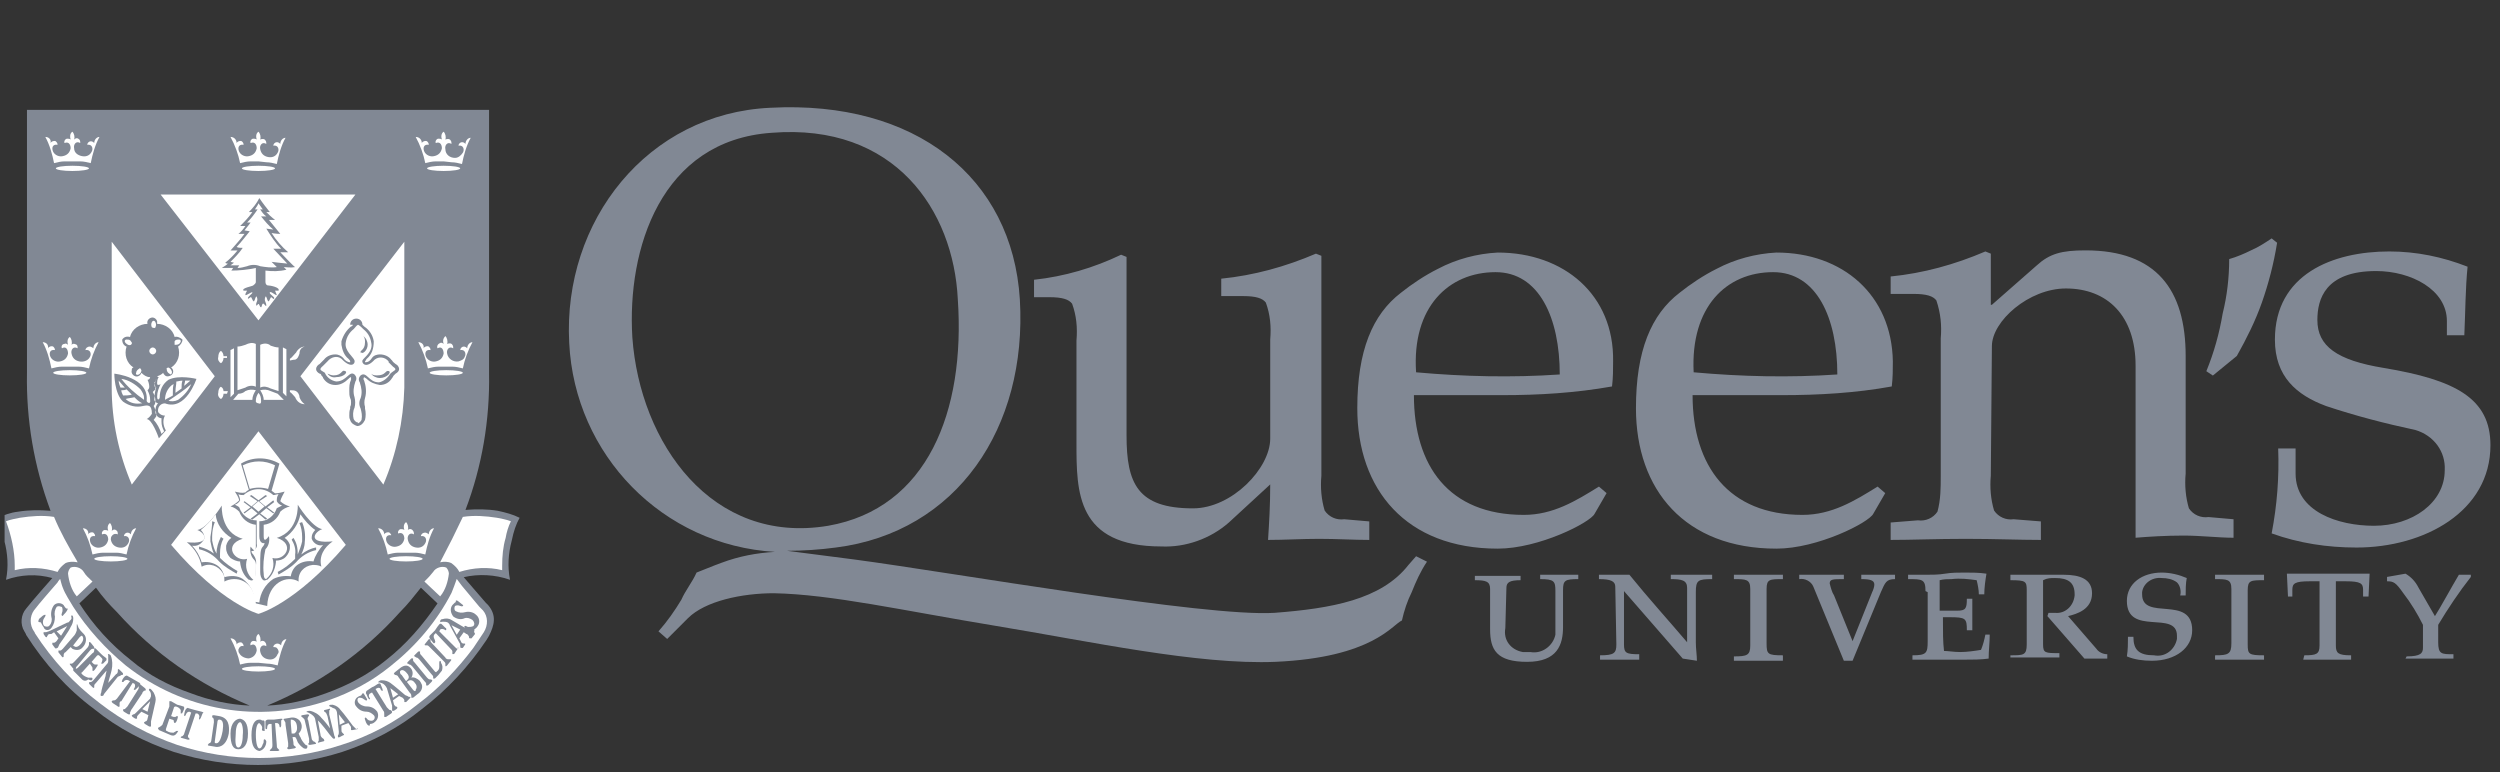 <svg width="136" height="42" viewBox="0 0 136 42" fill="none" xmlns="http://www.w3.org/2000/svg">
<rect x="0" y="0" width="136" height="42" fill="#333333" stroke="none"/>
<g clip-path="url(#clip0_1618_11606)">
<path d="M28.268 28.168C27.888 27.977 27.508 27.882 27.08 27.787C26.51 27.692 25.892 27.692 25.322 27.74C26.225 25.364 26.652 22.845 26.605 20.279V5.976H1.467V20.279C1.42 22.845 1.848 25.364 2.75 27.787C2.18 27.74 1.562 27.74 0.992 27.835C0.565 27.882 0.184 28.025 -0.196 28.215C-0.006 28.595 0.137 28.975 0.232 29.403C0.422 30.116 0.469 30.829 0.327 31.541C1.135 31.256 1.99 31.209 2.845 31.446C2.845 31.446 1.752 32.682 1.42 33.11C1.135 33.442 1.087 33.965 1.325 34.345C1.372 34.44 1.42 34.488 1.42 34.535C2.418 36.103 3.653 37.481 5.126 38.575C6.409 39.62 7.882 40.38 9.451 40.903C12.444 41.853 15.628 41.853 18.622 40.903C20.19 40.38 21.663 39.62 22.946 38.575C24.324 37.529 25.512 36.246 26.462 34.82L26.605 34.583C26.89 34.013 27.032 33.49 26.557 32.92C26.51 32.872 26.462 32.825 26.415 32.777L25.227 31.399C26.035 31.209 26.937 31.256 27.745 31.541C27.603 30.829 27.65 30.116 27.84 29.403C27.935 28.928 28.078 28.5 28.268 28.168ZM7.122 35.913C6.029 35.058 5.079 34.013 4.318 32.825L5.221 31.969C5.554 32.444 5.934 32.872 6.362 33.3C8.358 35.533 10.829 37.244 13.585 38.384C12.492 38.337 11.399 38.099 10.401 37.719C9.165 37.291 8.072 36.721 7.122 35.913ZM20.998 35.913C20 36.721 18.907 37.291 17.719 37.719C16.673 38.099 15.628 38.337 14.535 38.384C17.291 37.244 19.762 35.533 21.758 33.3C22.186 32.872 22.518 32.444 22.898 31.969L23.801 32.825C22.993 34.013 22.09 35.058 20.998 35.913Z" fill="#818894"/>
<path d="M14.06 38.099C11.161 37.053 8.595 35.295 6.552 33.014C2.988 29.117 1.848 25.078 1.848 20.326V6.308H26.272V20.326C26.272 25.078 25.084 29.117 21.568 33.014C19.525 35.295 16.911 37.053 14.06 38.099Z" fill="#818894"/>
<path d="M5.744 10.252V21.039C5.744 23.938 6.647 26.789 8.405 29.117C11.636 33.252 14.012 33.727 14.012 33.727C14.012 33.727 16.436 33.204 19.62 29.117C21.378 26.789 22.328 23.938 22.281 21.039V10.252H5.744Z" fill="#818894"/>
<path d="M21.996 12.58L16.008 20.468L20.808 26.693C20.428 27.454 20 28.166 19.477 28.832C19.335 29.022 19.192 29.164 19.049 29.355L14.06 22.892L9.071 29.402L8.69 28.879C8.168 28.214 7.74 27.501 7.36 26.741L12.112 20.516L6.077 12.627V10.584H8.31L14.012 18.092L19.81 10.584H21.996V12.58Z" fill="#818894"/>
<path d="M52.105 16.284C52.52 22.383 50.447 27.654 45.058 28.601C38.722 29.667 34.814 24.1 34.4 18.356C34.104 13.56 35.939 7.638 41.979 7.224C48.671 6.691 51.868 11.428 52.105 16.284ZM30.965 18.652C31.261 24.752 36.058 29.667 42.157 30.022C41.15 30.081 40.203 30.259 39.255 30.614C38.604 30.851 38.367 30.97 37.893 31.147C37.657 31.68 37.301 32.095 37.064 32.628C36.709 33.22 36.295 33.812 35.821 34.345L36.295 34.76L37.42 33.634C38.367 32.687 40.38 32.272 42.098 32.272C45.236 32.332 49.144 33.22 54.178 34.049C59.211 34.878 65.192 36.181 69.396 36.003C74.666 35.766 75.732 33.99 76.265 33.753C76.383 33.22 76.561 32.687 76.798 32.213C77.035 31.621 77.272 31.088 77.627 30.555L77.035 30.259L76.62 30.733C75.14 32.628 72.416 33.101 69.337 33.338C65.606 33.575 51.809 31.147 46.48 30.437L42.808 29.963C43.697 29.963 44.585 29.904 45.473 29.785C52.046 28.956 55.895 23.271 55.48 16.284C55.066 9.651 49.796 5.447 41.92 5.862C35.229 6.158 30.61 12.02 30.965 18.652Z" fill="#818894"/>
<path d="M71.883 25.878C71.824 26.53 71.883 27.181 72.061 27.773C72.298 28.128 72.712 28.306 73.127 28.247L74.489 28.365V29.372C73.66 29.372 72.712 29.313 71.765 29.313C70.817 29.313 69.87 29.372 68.982 29.372C69.041 28.425 69.1 27.536 69.1 26.352L66.85 28.425C65.843 29.313 64.481 29.787 63.179 29.727C58.56 29.727 58.56 26.767 58.56 24.102V18.535C58.619 17.825 58.56 17.173 58.323 16.522C58.145 16.285 57.79 16.167 57.08 16.167H56.251V15.219C57.908 15.041 59.507 14.568 60.988 13.857L61.284 13.976V23.687C61.284 26.293 61.876 27.655 64.896 27.655C67.028 27.655 69.1 25.464 69.1 23.865V18.476C69.159 17.765 69.1 17.114 68.863 16.463C68.686 16.226 68.33 16.107 67.62 16.107H66.436V15.16C68.212 14.982 69.929 14.509 71.587 13.798L71.883 13.916V25.878ZM81.358 14.805C83.726 14.805 84.851 17.292 84.851 20.371C82.246 20.549 79.641 20.489 77.035 20.253C76.798 16.7 78.811 14.805 81.358 14.805ZM81.476 13.739C80.351 13.798 79.226 14.094 78.219 14.627C77.509 14.982 76.798 15.456 76.206 15.93C74.666 17.114 73.837 19.068 73.837 22.207C73.837 26.648 76.502 29.846 81.476 29.846C83.726 29.846 86.51 28.425 86.746 27.951L87.398 26.826L86.983 26.47C85.74 27.24 84.496 28.01 82.897 28.01C78.811 28.01 76.917 25.345 76.917 21.496H81.713C83.726 21.496 85.68 21.378 87.694 21.023C87.753 20.549 87.753 20.075 87.753 19.66C87.812 16.048 85.088 13.739 81.476 13.739ZM96.458 14.805C98.826 14.805 99.951 17.292 99.951 20.371C97.346 20.549 94.74 20.489 92.135 20.253C91.957 16.7 93.911 14.805 96.458 14.805ZM96.635 13.739C95.51 13.798 94.385 14.094 93.378 14.627C92.668 14.982 91.957 15.456 91.365 15.93C89.826 17.114 88.996 19.068 88.996 22.207C88.996 26.648 91.661 29.846 96.635 29.846C98.885 29.846 101.669 28.425 101.905 27.951L102.557 26.826L102.142 26.47C100.899 27.24 99.655 28.01 98.056 28.01C94.03 28.01 92.076 25.345 92.076 21.496H96.931C98.945 21.496 100.958 21.378 102.912 21.023C102.971 20.549 102.971 20.075 102.971 19.66C102.912 16.048 100.247 13.739 96.635 13.739Z" fill="#818894"/>
<path d="M108.3 25.878C108.241 26.529 108.3 27.181 108.478 27.773C108.715 28.128 109.129 28.306 109.544 28.247L111.024 28.365V29.372C109.84 29.372 108.537 29.313 106.938 29.313C105.339 29.313 103.977 29.372 102.852 29.372V28.424L104.333 28.306C104.747 28.365 105.162 28.188 105.399 27.832C105.576 27.181 105.576 26.529 105.576 25.937V18.417C105.636 17.706 105.576 17.055 105.339 16.344C105.162 16.107 104.806 15.989 104.096 15.989H102.852V15.041C104.629 14.864 106.346 14.39 108.004 13.679L108.3 13.798V16.581H108.359L110.787 14.449C111.498 13.798 112.149 13.62 113.452 13.62C117.301 13.62 118.9 15.752 118.9 19.364V25.76C118.84 26.411 118.9 27.062 119.077 27.655C119.314 28.01 119.729 28.188 120.143 28.128L121.505 28.247V29.253C120.676 29.253 119.729 29.135 118.781 29.135C117.834 29.135 116.886 29.194 116.176 29.253V19.897C116.176 17.173 114.636 15.693 112.386 15.693C110.373 15.693 108.359 17.469 108.359 18.831L108.3 25.878ZM123.045 16.462C122.689 17.469 122.216 18.417 121.683 19.364L120.38 20.43L120.025 20.193C120.439 19.186 120.735 18.121 120.913 17.055C121.15 16.107 121.268 15.101 121.268 14.094C121.683 13.975 122.097 13.798 122.453 13.62C122.867 13.443 123.222 13.206 123.578 12.969L123.874 13.206C123.696 14.331 123.4 15.456 123.045 16.462ZM124.88 24.398V25.76C124.88 27.832 127.19 28.602 129.144 28.602C131.216 28.602 132.993 27.358 132.993 25.582C133.052 24.575 132.401 23.687 131.394 23.391C129.736 23.036 128.137 22.621 126.538 22.088C124.94 21.496 123.755 20.489 123.755 18.476C123.755 14.923 126.894 13.679 129.973 13.679C131.453 13.679 132.875 13.975 134.236 14.508C134.118 15.693 134.118 16.936 134.059 18.239H133.111V17.469C133.111 15.752 131.157 14.745 129.262 14.745C126.479 14.745 126.065 16.285 126.065 17.41C126.065 18.831 127.131 19.601 129.677 20.016C133.585 20.667 135.48 21.674 135.48 24.22C135.48 27.832 131.868 29.786 128.197 29.786C126.598 29.786 125.058 29.549 123.578 29.017C123.874 27.477 123.992 25.937 123.933 24.398H124.88ZM81.89 34.168C81.772 34.82 82.186 35.353 82.838 35.471C82.956 35.471 83.075 35.471 83.252 35.471C83.903 35.59 84.496 35.116 84.614 34.524C84.614 34.405 84.614 34.287 84.614 34.168V32.155C84.614 31.622 84.555 31.504 83.785 31.504V31.267H85.858V31.504C85.147 31.504 85.029 31.563 85.029 32.096V34.109C85.029 35.057 84.733 36.004 83.075 36.004C81.416 36.004 81.061 35.353 81.061 34.228V32.037C81.061 31.622 80.824 31.563 80.232 31.563V31.326H82.719V31.563C82.127 31.563 81.949 31.681 81.949 31.977L81.89 34.168ZM87.871 31.918C87.871 31.622 87.634 31.504 86.983 31.504V31.267H88.641C89.647 32.51 90.772 33.754 91.779 34.938V31.977C91.779 31.563 91.483 31.504 90.891 31.504V31.267H93.141V31.504C92.371 31.504 92.253 31.563 92.253 32.214V34.938C92.253 35.294 92.312 35.649 92.312 35.945L91.542 35.827L88.345 32.155V35.057C88.345 35.53 88.463 35.59 89.174 35.59V35.886H87.042V35.649C87.812 35.649 87.93 35.53 87.93 35.057L87.871 31.918ZM95.214 32.037C95.214 31.504 94.977 31.504 94.325 31.504V31.267H96.99V31.504C96.279 31.504 96.102 31.504 96.102 32.037V34.998C96.102 35.59 96.161 35.649 96.99 35.649V35.945H94.325V35.708C95.036 35.708 95.214 35.649 95.214 35.116V32.037ZM100.78 35.945L102.319 32.214C102.556 31.681 102.616 31.504 103.089 31.504V31.267H101.254V31.504C101.727 31.504 101.964 31.563 101.964 31.8C101.964 31.918 101.905 32.096 101.846 32.214L100.78 34.879L99.773 32.392C99.655 32.214 99.596 31.977 99.536 31.741C99.536 31.504 99.714 31.504 100.306 31.504V31.267H97.878V31.504C98.174 31.445 98.53 31.622 98.648 31.918L100.306 35.945H100.78ZM104.747 32.155C104.747 31.504 104.57 31.504 103.8 31.504V31.267H104.747C105.103 31.267 105.458 31.267 105.813 31.208C106.168 31.148 106.524 31.148 106.879 31.148C107.294 31.148 107.649 31.148 108.063 31.208C108.004 31.563 107.945 31.977 107.945 32.333H107.649C107.649 32.096 107.59 31.8 107.53 31.563C107.116 31.504 106.642 31.445 106.168 31.504C105.932 31.504 105.754 31.504 105.517 31.563V33.221H106.465C106.938 33.221 106.997 33.102 106.997 32.57H107.294V34.287H106.997C106.997 33.636 106.938 33.576 106.05 33.576H105.695C105.695 34.346 105.695 34.938 105.754 35.412C105.991 35.412 106.287 35.471 106.642 35.471C106.997 35.471 107.412 35.412 107.767 35.353C107.886 35.057 107.945 34.82 108.004 34.524H108.241C108.241 34.938 108.182 35.412 108.182 35.827C107.767 35.886 107.294 35.886 106.82 35.886H104.037V35.649C104.806 35.649 104.866 35.53 104.866 34.879V32.214L104.747 32.155ZM109.366 35.649C110.077 35.649 110.254 35.649 110.254 35.057V32.096C110.254 31.622 110.195 31.563 109.366 31.563V31.267H112.268C113.156 31.267 113.807 31.504 113.807 32.273C113.807 33.162 112.978 33.399 112.504 33.517L114.044 35.294C114.163 35.471 114.399 35.59 114.636 35.59V35.827H113.393L111.379 33.517L111.439 33.339H111.794C112.327 33.399 112.801 32.984 112.86 32.392V32.333C112.86 31.681 112.504 31.445 111.794 31.445C111.557 31.445 111.379 31.444 111.143 31.563V35.057C111.143 35.53 111.261 35.53 112.031 35.53V35.767H109.366V35.649ZM118.604 32.392C118.663 32.155 118.604 31.859 118.426 31.681C118.189 31.504 117.893 31.445 117.597 31.445C117.064 31.385 116.59 31.741 116.531 32.214C116.531 32.214 116.531 32.273 116.531 32.333C116.531 33.813 119.255 32.333 119.255 34.287C119.255 35.234 118.367 35.945 117.064 35.945C116.59 35.945 116.117 35.886 115.702 35.708C115.761 35.353 115.761 34.998 115.761 34.642H116.057C116.057 35.353 116.353 35.649 117.182 35.649C117.775 35.767 118.308 35.353 118.426 34.761C118.426 34.701 118.426 34.642 118.426 34.583C118.426 33.162 115.702 34.642 115.702 32.688C115.702 31.741 116.531 31.148 117.597 31.148C118.071 31.148 118.544 31.267 118.959 31.445C118.9 31.741 118.9 32.096 118.9 32.392H118.604ZM121.387 34.998C121.387 35.59 121.209 35.649 120.499 35.649V35.886H123.163V35.649C122.334 35.649 122.275 35.59 122.275 35.057V32.096C122.275 31.563 122.453 31.563 123.163 31.563V31.267H120.499V31.504C121.15 31.504 121.387 31.504 121.387 32.037V34.998ZM125.295 35.886H127.9V35.649C127.19 35.649 127.071 35.53 127.071 35.116V31.622H127.604C128.433 31.622 128.552 31.741 128.552 32.096V32.451H128.848L128.907 31.208H124.407L124.466 32.451H124.703V32.096C124.703 31.741 124.821 31.622 125.65 31.622H126.183V35.116C126.183 35.59 126.006 35.649 125.354 35.649L125.295 35.886ZM130.861 35.827H133.467V35.59C132.815 35.59 132.638 35.59 132.638 34.938V33.991C133.171 33.102 133.763 32.214 134.414 31.385V31.267H133.763C133.407 31.859 132.697 33.162 132.46 33.517L131.572 31.977C131.394 31.622 131.157 31.385 130.861 31.208C130.565 31.267 130.151 31.326 129.855 31.385V31.622C130.21 31.622 130.328 31.681 130.743 32.273C131.157 32.806 131.513 33.399 131.809 33.991V35.234C131.809 35.53 131.69 35.708 130.92 35.708L130.861 35.827Z" fill="#818894"/>
<path d="M16.626 21.895C16.483 21.847 16.436 21.705 16.436 21.562C16.436 21.372 16.341 21.23 16.151 21.134C16.008 21.087 15.913 21.087 15.771 21.087V19.661C15.913 19.661 16.056 19.661 16.151 19.614C16.293 19.519 16.436 19.376 16.436 19.186C16.436 19.044 16.531 18.948 16.626 18.854C16.673 18.806 16.721 18.758 16.673 18.711C16.673 18.663 16.626 18.663 16.578 18.663C16.341 18.663 16.103 18.806 16.008 19.044L15.961 19.091C15.913 19.186 15.818 19.234 15.723 19.329V18.948L15.153 18.663C15.01 18.663 14.868 18.616 14.725 18.568C14.535 18.473 14.25 18.473 14.06 18.568C13.87 18.473 13.585 18.473 13.395 18.568C13.252 18.616 13.11 18.663 12.967 18.663L12.397 18.901V19.234H12.302C12.302 19.091 12.207 18.948 12.064 18.901C11.826 19.044 11.731 19.376 11.874 19.661C11.921 19.756 12.017 19.804 12.064 19.851C12.207 19.804 12.302 19.709 12.302 19.519H12.397V21.134H12.302C12.302 20.992 12.207 20.849 12.064 20.802C11.779 20.944 11.731 21.277 11.874 21.562C11.921 21.657 12.017 21.705 12.064 21.752C12.207 21.705 12.302 21.562 12.302 21.42H12.397V21.847H13.727C13.775 21.99 13.87 22.085 14.06 22.085C14.202 22.085 14.345 21.99 14.393 21.847H15.723V21.372C15.818 21.42 15.866 21.515 15.961 21.562L16.008 21.61C16.103 21.847 16.341 21.942 16.578 21.99C16.626 21.99 16.721 21.99 16.721 21.895C16.721 21.942 16.673 21.895 16.626 21.895Z" fill="#818894"/>
<path d="M4.509 9.397C4.699 9.444 4.889 9.349 5.032 9.207C5.174 8.541 5.364 7.924 5.649 7.306C5.412 7.211 5.127 7.353 5.032 7.591C4.841 7.543 4.604 7.686 4.556 7.876C4.556 7.924 4.556 7.971 4.556 8.019C5.032 7.924 4.889 8.446 4.461 8.351C4.034 8.256 4.081 7.733 4.509 7.971C4.604 7.591 4.414 7.401 4.224 7.401C4.319 7.258 4.271 7.068 4.129 7.021C3.986 6.973 3.796 6.973 3.749 7.116C3.701 7.211 3.701 7.306 3.749 7.401C3.606 7.401 3.368 7.591 3.463 7.971C3.891 7.733 3.891 8.256 3.463 8.351C3.036 8.446 2.893 7.876 3.368 8.019C3.416 7.781 3.273 7.591 3.036 7.543C2.988 7.543 2.941 7.543 2.893 7.543C2.751 7.306 2.513 7.211 2.275 7.258C2.561 7.876 2.798 8.494 2.893 9.159C3.036 9.302 3.226 9.397 3.416 9.349C3.606 9.349 3.939 9.397 3.986 9.349C4.034 9.302 4.366 9.444 4.509 9.397ZM6.6 30.686C6.79 30.686 6.98 30.638 7.122 30.496C7.265 29.83 7.455 29.213 7.74 28.595C7.503 28.5 7.217 28.642 7.122 28.88C6.885 28.832 6.695 28.975 6.647 29.213C6.647 29.26 6.647 29.308 6.647 29.355C7.17 29.26 6.98 29.783 6.552 29.688C6.124 29.593 6.172 29.07 6.6 29.308C6.695 28.927 6.505 28.737 6.315 28.737C6.41 28.595 6.362 28.405 6.22 28.357C6.077 28.262 5.887 28.31 5.839 28.452C5.792 28.547 5.792 28.642 5.839 28.737C5.697 28.737 5.459 28.927 5.554 29.308C5.982 29.07 5.982 29.593 5.554 29.688C5.127 29.783 4.984 29.213 5.459 29.355C5.507 29.117 5.364 28.927 5.127 28.88C5.127 28.88 5.127 28.88 5.079 28.88C5.032 28.88 4.984 28.88 4.936 28.88C4.841 28.642 4.556 28.547 4.319 28.595C4.604 29.213 4.841 29.83 4.936 30.496C5.079 30.638 5.269 30.733 5.459 30.686C5.602 30.686 5.982 30.733 6.029 30.686C6.077 30.638 6.41 30.686 6.6 30.686ZM14.583 36.673C14.773 36.673 14.963 36.626 15.105 36.483C15.248 35.818 15.438 35.2 15.723 34.582C15.486 34.535 15.201 34.63 15.105 34.867C14.868 34.82 14.678 34.962 14.63 35.2C14.63 35.248 14.63 35.295 14.63 35.343C15.153 35.248 14.963 35.77 14.535 35.675C14.108 35.58 14.155 35.058 14.583 35.295C14.678 34.915 14.488 34.725 14.298 34.725C14.393 34.582 14.345 34.392 14.203 34.345C14.06 34.297 13.87 34.297 13.822 34.44C13.775 34.535 13.775 34.63 13.822 34.725C13.68 34.725 13.442 34.915 13.537 35.295C13.965 35.058 13.965 35.58 13.537 35.675C13.11 35.77 12.967 35.2 13.442 35.343C13.49 35.105 13.347 34.915 13.11 34.867C13.062 34.867 13.015 34.867 12.967 34.867C12.825 34.63 12.587 34.535 12.349 34.582C12.634 35.2 12.872 35.818 12.967 36.483C13.11 36.626 13.3 36.721 13.49 36.673C13.632 36.673 14.013 36.721 14.06 36.673C14.108 36.626 14.44 36.673 14.583 36.673ZM22.613 30.686C22.804 30.686 22.994 30.638 23.136 30.496C23.279 29.83 23.469 29.213 23.754 28.595C23.516 28.5 23.231 28.642 23.136 28.88C22.946 28.832 22.709 28.975 22.661 29.165C22.661 29.213 22.661 29.26 22.661 29.308C23.184 29.213 22.994 29.735 22.566 29.64C22.138 29.545 22.186 29.023 22.613 29.26C22.709 28.88 22.518 28.69 22.328 28.69C22.423 28.547 22.376 28.405 22.233 28.31C22.091 28.215 21.948 28.262 21.853 28.405C21.806 28.5 21.806 28.642 21.853 28.737C21.711 28.737 21.473 28.927 21.568 29.308C21.996 29.07 21.996 29.593 21.568 29.688C21.14 29.783 20.998 29.213 21.473 29.355C21.52 29.117 21.378 28.927 21.14 28.88C21.14 28.88 21.14 28.88 21.093 28.88C21.045 28.88 20.998 28.88 20.95 28.88C20.808 28.642 20.57 28.547 20.333 28.595C20.618 29.213 20.855 29.83 20.95 30.496C21.093 30.638 21.283 30.733 21.473 30.686C21.616 30.686 21.996 30.733 22.043 30.686C22.091 30.638 22.471 30.686 22.613 30.686ZM4.319 20.564C4.509 20.564 4.699 20.516 4.841 20.374C4.984 19.709 5.174 19.091 5.459 18.473C5.222 18.425 4.984 18.52 4.841 18.711C4.604 18.663 4.414 18.806 4.366 19.043C4.366 19.091 4.366 19.138 4.366 19.186C4.841 19.091 4.699 19.613 4.271 19.518C3.844 19.423 3.891 18.901 4.271 19.138C4.366 18.711 4.176 18.568 3.986 18.568C4.081 18.425 3.986 18.235 3.891 18.188C3.749 18.093 3.558 18.14 3.511 18.283C3.463 18.378 3.463 18.473 3.511 18.568C3.368 18.568 3.131 18.758 3.226 19.138C3.653 18.901 3.653 19.423 3.273 19.518C2.893 19.613 2.703 19.043 3.178 19.186C3.226 18.948 3.036 18.758 2.846 18.711C2.798 18.711 2.751 18.711 2.703 18.711C2.561 18.473 2.275 18.378 2.038 18.473C2.323 19.091 2.561 19.709 2.656 20.374C2.798 20.516 2.988 20.611 3.178 20.564C3.321 20.564 3.701 20.611 3.749 20.611C3.796 20.564 4.176 20.564 4.319 20.564ZM24.847 20.564C25.037 20.564 25.227 20.516 25.37 20.374C25.512 19.709 25.702 19.091 25.987 18.473C25.797 18.425 25.37 18.52 25.37 18.758C25.132 18.711 24.942 18.853 24.894 19.091C24.894 19.138 24.894 19.186 24.894 19.233C25.417 19.138 25.227 19.661 24.799 19.566C24.372 19.471 24.419 18.948 24.799 19.186C24.942 18.806 24.704 18.616 24.514 18.616C24.609 18.473 24.562 18.331 24.419 18.235C24.277 18.14 24.134 18.188 24.039 18.331C23.991 18.425 23.991 18.568 24.039 18.663C23.896 18.663 23.659 18.853 23.754 19.233C24.182 18.996 24.182 19.518 23.754 19.613C23.326 19.709 23.184 19.138 23.659 19.281C23.706 19.043 23.564 18.853 23.326 18.806C23.279 18.806 23.231 18.806 23.184 18.806C23.089 18.568 22.804 18.473 22.566 18.52C22.851 19.138 23.089 19.756 23.184 20.421C23.326 20.564 23.516 20.659 23.706 20.611C23.896 20.611 24.229 20.659 24.277 20.611C24.324 20.564 24.704 20.564 24.847 20.564ZM24.704 9.397C24.894 9.444 25.084 9.349 25.227 9.207C25.37 8.541 25.56 7.924 25.845 7.306C25.607 7.211 25.322 7.353 25.227 7.591C24.989 7.543 24.799 7.686 24.752 7.876C24.752 7.924 24.752 7.971 24.752 8.019C25.274 7.924 25.084 8.446 24.657 8.351C24.229 8.256 24.277 7.733 24.704 7.971C24.799 7.591 24.609 7.401 24.419 7.401C24.514 7.258 24.419 7.068 24.324 7.021C24.229 6.973 23.991 7.021 23.944 7.116C23.896 7.211 23.896 7.306 23.944 7.401C23.802 7.401 23.564 7.591 23.659 7.971C24.087 7.733 24.087 8.256 23.706 8.351C23.326 8.446 23.136 7.876 23.611 8.019C23.659 7.781 23.516 7.591 23.279 7.543C23.231 7.543 23.184 7.543 23.136 7.543C23.041 7.306 22.756 7.211 22.518 7.258C22.804 7.876 23.041 8.494 23.136 9.159C23.279 9.302 23.469 9.397 23.659 9.349C23.802 9.349 24.182 9.397 24.229 9.349C24.182 9.349 24.514 9.444 24.704 9.397ZM14.583 9.397C14.773 9.444 14.963 9.349 15.105 9.207C15.248 8.541 15.438 7.924 15.723 7.306C15.486 7.211 15.201 7.353 15.105 7.591C14.915 7.543 14.678 7.686 14.63 7.876C14.63 7.924 14.63 7.971 14.63 8.019C15.153 7.924 14.963 8.446 14.535 8.351C14.108 8.256 14.155 7.733 14.583 7.971C14.678 7.591 14.488 7.401 14.298 7.401C14.393 7.258 14.345 7.068 14.203 7.021C14.06 6.926 13.87 6.973 13.822 7.116C13.775 7.211 13.775 7.306 13.822 7.401C13.68 7.401 13.442 7.591 13.537 7.971C13.965 7.733 13.965 8.256 13.537 8.351C13.11 8.446 12.967 7.876 13.442 8.019C13.49 7.781 13.347 7.591 13.11 7.543C13.062 7.543 13.015 7.543 12.967 7.543C12.825 7.306 12.587 7.211 12.349 7.258C12.634 7.876 12.872 8.494 12.967 9.159C13.11 9.302 13.3 9.397 13.49 9.349C13.632 9.349 14.013 9.397 14.06 9.349C14.108 9.302 14.44 9.444 14.583 9.397Z" fill="#818894"/>
<path d="M12.397 19.376H12.159C12.159 19.281 12.112 19.139 12.017 19.091C11.922 19.139 11.874 19.281 11.874 19.424C11.827 19.567 11.922 19.709 12.017 19.757C12.112 19.709 12.159 19.567 12.159 19.471H12.349V19.376H12.397ZM12.397 21.277H12.159C12.159 21.182 12.112 21.087 12.017 21.04C11.922 21.087 11.874 21.23 11.874 21.372C11.827 21.515 11.922 21.657 12.017 21.705C12.112 21.657 12.159 21.515 12.159 21.42H12.349L12.397 21.277Z" fill="white"/>
<path d="M16.056 19.566C16.198 19.518 16.246 19.376 16.293 19.233C16.293 19.043 16.388 18.901 16.578 18.853C16.388 18.853 16.198 18.996 16.103 19.186L16.056 19.233C15.961 19.328 15.866 19.471 15.771 19.518V19.613C15.818 19.613 15.913 19.566 16.056 19.566ZM16.056 21.609C16.151 21.847 16.341 21.989 16.578 21.989C16.436 21.894 16.341 21.752 16.293 21.609C16.293 21.467 16.198 21.324 16.103 21.277C16.008 21.229 15.913 21.229 15.771 21.229V21.324C15.866 21.372 15.961 21.514 16.056 21.609Z" fill="white"/>
<path d="M14.155 18.758C14.345 18.663 14.582 18.663 14.725 18.805C14.867 18.853 15.01 18.9 15.153 18.9V21.276C15.01 21.229 14.867 21.181 14.725 21.134C14.535 21.038 14.345 20.991 14.155 21.086V18.758ZM12.919 18.853C13.062 18.853 13.204 18.805 13.347 18.758C13.537 18.663 13.727 18.615 13.917 18.71V21.038C13.727 20.944 13.489 20.991 13.347 21.086C13.204 21.134 13.062 21.181 12.919 21.229V18.853ZM15.39 18.9L15.58 18.995V21.561L15.39 21.371V18.9ZM15.438 21.751H14.345C14.345 21.561 14.25 21.371 14.155 21.229C14.345 21.181 14.535 21.181 14.725 21.276C14.867 21.324 14.963 21.371 15.105 21.419L15.438 21.751ZM13.917 21.229C13.822 21.371 13.727 21.561 13.727 21.751H12.682L12.967 21.419C13.109 21.419 13.252 21.371 13.347 21.276C13.537 21.181 13.727 21.181 13.917 21.229ZM12.539 19.043L12.729 18.948V21.419L12.539 21.609V19.043ZM14.06 21.941C14.012 21.941 13.917 21.894 13.917 21.846V21.799C13.917 21.656 13.965 21.514 14.06 21.371C14.155 21.466 14.202 21.609 14.202 21.799V21.846C14.202 21.941 14.155 21.989 14.06 21.941Z" fill="white"/>
<path d="M17.861 38.099C19.097 37.671 20.237 37.053 21.235 36.246C22.613 35.153 23.754 33.822 24.562 32.254C24.657 32.016 24.752 31.779 24.847 31.494L25.132 31.874L26.082 33.014C26.13 33.062 26.225 33.157 26.272 33.204C26.557 33.537 26.557 34.012 26.32 34.392C26.13 34.678 25.94 34.963 25.75 35.248C24.894 36.388 23.896 37.434 22.756 38.289C21.52 39.287 20.095 40.047 18.574 40.523C15.676 41.473 12.539 41.473 9.641 40.523C8.12 40 6.695 39.239 5.412 38.242C4.033 37.196 2.846 35.913 1.895 34.44C1.895 34.392 1.848 34.345 1.848 34.345C1.61 34.012 1.61 33.537 1.848 33.204C2.133 32.824 2.846 32.016 3.131 31.684C3.178 31.589 3.273 31.494 3.273 31.494C3.273 31.494 3.368 31.874 3.416 31.969C3.558 32.349 3.796 32.682 3.986 33.014C4.746 34.202 5.744 35.295 6.837 36.198C9.973 38.669 14.107 39.382 17.861 38.099Z" fill="white"/>
<path d="M23.564 31.113C23.706 30.875 24.039 30.78 24.276 30.875C24.371 30.97 24.419 31.113 24.419 31.208C24.371 31.636 24.229 32.111 23.944 32.443L23.088 31.636C23.326 31.398 23.373 31.35 23.564 31.113ZM25.179 28.119C25.797 28.024 26.415 28.071 27.032 28.166C27.27 28.214 27.555 28.262 27.793 28.357C27.65 28.642 27.555 28.974 27.508 29.259C27.365 29.735 27.318 30.257 27.318 30.78V31.018C26.557 30.828 25.75 30.875 24.989 31.113C24.894 30.923 24.752 30.78 24.561 30.637C24.371 30.543 24.134 30.543 23.944 30.59L23.991 30.495C24.419 29.687 24.799 28.927 25.179 28.119ZM4.556 31.113C4.414 30.875 4.081 30.78 3.843 30.875C3.748 30.97 3.701 31.113 3.701 31.208C3.748 31.636 3.891 32.111 4.176 32.443L5.031 31.636C4.794 31.398 4.699 31.35 4.556 31.113ZM2.94 28.119C2.323 28.024 1.705 28.071 1.087 28.166C0.85 28.214 0.564 28.262 0.327 28.357C0.612 29.117 0.802 29.972 0.802 30.78V31.018C1.562 30.828 2.37 30.875 3.131 31.113C3.226 30.923 3.368 30.78 3.558 30.637C3.748 30.543 3.986 30.543 4.223 30.59L4.176 30.495C3.701 29.687 3.273 28.927 2.94 28.119ZM19.334 10.584H8.738L14.06 17.427L19.334 10.584ZM6.077 13.15V21.086C6.077 22.892 6.457 24.698 7.17 26.361L11.684 20.468L6.077 13.15ZM9.308 29.64C12.064 32.871 14.06 33.394 14.06 33.394C14.06 33.394 16.056 32.871 18.812 29.64L14.06 23.462L9.308 29.64ZM16.341 20.468L20.855 26.361C21.568 24.698 21.948 22.892 21.995 21.086V13.15L16.341 20.468Z" fill="white"/>
<path d="M3.938 9.302C4.437 9.302 4.841 9.238 4.841 9.16C4.841 9.081 4.437 9.017 3.938 9.017C3.44 9.017 3.036 9.081 3.036 9.16C3.036 9.238 3.44 9.302 3.938 9.302Z" fill="white"/>
<path d="M3.938 8.779H3.511C3.321 8.779 3.131 8.827 2.941 8.874C2.845 8.399 2.703 7.876 2.465 7.449C2.655 7.449 2.798 7.591 2.75 7.781C2.798 7.686 2.941 7.639 3.036 7.686C3.083 7.734 3.131 7.781 3.131 7.876C2.845 7.829 2.798 8.066 2.893 8.257C2.988 8.447 3.226 8.542 3.416 8.494C3.653 8.447 3.796 8.304 3.843 8.066C3.843 7.876 3.748 7.686 3.511 7.781C3.463 7.686 3.558 7.544 3.653 7.544C3.701 7.544 3.796 7.544 3.843 7.591C3.796 7.449 3.796 7.259 3.938 7.164C4.033 7.259 4.081 7.449 4.033 7.591C4.128 7.496 4.224 7.496 4.319 7.591C4.366 7.639 4.366 7.734 4.366 7.781C4.128 7.639 3.986 7.876 4.033 8.066C4.033 8.304 4.224 8.447 4.461 8.494C4.699 8.542 4.889 8.447 4.984 8.257C5.079 8.114 5.031 7.829 4.746 7.876C4.746 7.781 4.841 7.686 4.936 7.686C5.031 7.686 5.079 7.734 5.126 7.781C5.126 7.591 5.269 7.449 5.412 7.449C5.174 7.876 5.031 8.399 4.936 8.874C4.746 8.827 4.556 8.779 4.366 8.779H3.938Z" fill="white"/>
<path d="M6.029 30.543C6.528 30.543 6.932 30.479 6.932 30.4C6.932 30.322 6.528 30.258 6.029 30.258C5.53 30.258 5.126 30.322 5.126 30.4C5.126 30.479 5.53 30.543 6.029 30.543Z" fill="white"/>
<path d="M6.029 30.068H5.601C5.411 30.068 5.221 30.116 5.031 30.163C4.936 29.688 4.746 29.165 4.509 28.738C4.699 28.738 4.841 28.88 4.794 29.07C4.841 28.975 4.984 28.928 5.079 28.975C5.126 29.023 5.174 29.07 5.174 29.165C4.889 29.118 4.841 29.355 4.936 29.546C5.031 29.736 5.269 29.831 5.459 29.783C5.697 29.736 5.839 29.593 5.887 29.355C5.887 29.165 5.792 28.975 5.554 29.07C5.506 28.975 5.601 28.833 5.697 28.833C5.744 28.833 5.839 28.833 5.887 28.88C5.839 28.738 5.839 28.548 5.982 28.453C6.077 28.548 6.124 28.738 6.077 28.88C6.172 28.785 6.267 28.785 6.362 28.88C6.409 28.928 6.409 29.023 6.409 29.07C6.314 29.023 6.172 29.023 6.077 29.165C6.029 29.213 6.029 29.308 6.029 29.355C6.077 29.593 6.219 29.736 6.457 29.783C6.694 29.831 6.884 29.736 6.98 29.546C7.075 29.403 7.027 29.118 6.742 29.165C6.742 29.07 6.837 28.975 6.932 28.975C7.027 28.975 7.075 29.023 7.122 29.07C7.122 28.88 7.265 28.738 7.407 28.738C7.17 29.165 6.98 29.688 6.884 30.163C6.694 30.116 6.504 30.068 6.362 30.068H6.029Z" fill="white"/>
<path d="M14.06 36.531C14.559 36.531 14.963 36.467 14.963 36.388C14.963 36.309 14.559 36.246 14.06 36.246C13.562 36.246 13.157 36.309 13.157 36.388C13.157 36.467 13.562 36.531 14.06 36.531Z" fill="white"/>
<path d="M14.06 36.055H13.632C13.442 36.055 13.252 36.102 13.062 36.15C12.967 35.675 12.777 35.152 12.539 34.724C12.729 34.724 12.872 34.867 12.872 35.057C12.919 34.962 13.062 34.914 13.157 34.962C13.205 35.01 13.252 35.057 13.252 35.152C13.11 35.105 13.014 35.2 12.967 35.342C12.967 35.39 12.967 35.485 13.014 35.532C13.11 35.722 13.347 35.817 13.537 35.817C13.775 35.77 13.917 35.627 13.965 35.39C13.965 35.2 13.87 34.962 13.632 35.105C13.585 35.01 13.68 34.867 13.775 34.867C13.822 34.867 13.917 34.867 13.965 34.914C13.917 34.772 13.917 34.582 14.06 34.487C14.155 34.582 14.203 34.772 14.155 34.914C14.25 34.819 14.393 34.867 14.44 34.962C14.488 35.01 14.488 35.105 14.488 35.152C14.25 35.01 14.107 35.247 14.155 35.437C14.203 35.675 14.345 35.817 14.583 35.865C14.82 35.912 15.01 35.817 15.105 35.58C15.2 35.485 15.153 35.342 15.058 35.247C15.01 35.2 14.915 35.2 14.868 35.2C14.868 35.105 14.963 35.01 15.105 35.01C15.153 35.01 15.248 35.057 15.295 35.105C15.295 34.914 15.438 34.772 15.581 34.772C15.343 35.2 15.2 35.722 15.105 36.197C14.915 36.15 14.725 36.102 14.535 36.102L14.06 36.055Z" fill="white"/>
<path d="M22.09 30.543C22.589 30.543 22.993 30.479 22.993 30.4C22.993 30.322 22.589 30.258 22.09 30.258C21.592 30.258 21.188 30.322 21.188 30.4C21.188 30.479 21.592 30.543 22.09 30.543Z" fill="white"/>
<path d="M22.091 30.067H21.663C21.473 30.067 21.283 30.115 21.093 30.163C20.998 29.687 20.808 29.165 20.57 28.737C20.76 28.737 20.903 28.88 20.903 29.07C20.95 28.974 21.093 28.927 21.188 28.974C21.235 29.022 21.283 29.07 21.283 29.117C20.998 29.07 20.95 29.307 21.045 29.497C21.14 29.687 21.378 29.782 21.568 29.735C21.806 29.687 21.948 29.545 21.996 29.307C21.996 29.117 21.901 28.927 21.663 29.022C21.616 28.927 21.71 28.785 21.806 28.785C21.853 28.785 21.948 28.785 21.996 28.832C21.948 28.689 21.948 28.499 22.091 28.404C22.186 28.499 22.233 28.689 22.186 28.832C22.281 28.737 22.423 28.785 22.471 28.88C22.518 28.927 22.518 29.022 22.518 29.07C22.281 28.927 22.138 29.165 22.186 29.355C22.233 29.592 22.376 29.735 22.613 29.782C22.851 29.83 23.041 29.735 23.136 29.545C23.231 29.402 23.184 29.117 22.898 29.165C22.898 29.07 22.994 28.974 23.136 28.974C23.184 28.974 23.279 29.022 23.326 29.07C23.326 28.88 23.469 28.737 23.611 28.737C23.374 29.165 23.231 29.687 23.136 30.163C22.946 30.115 22.756 30.067 22.566 30.067H22.091Z" fill="white"/>
<path d="M3.796 20.421C4.295 20.421 4.699 20.358 4.699 20.279C4.699 20.2 4.295 20.136 3.796 20.136C3.298 20.136 2.893 20.2 2.893 20.279C2.893 20.358 3.298 20.421 3.796 20.421Z" fill="white"/>
<path d="M3.796 19.946H3.368C3.178 19.946 2.988 19.993 2.798 20.041C2.703 19.566 2.56 19.043 2.323 18.615C2.513 18.615 2.655 18.758 2.608 18.948C2.655 18.853 2.798 18.805 2.893 18.853C2.94 18.9 2.988 18.948 2.988 19.043C2.703 18.995 2.655 19.233 2.75 19.423C2.845 19.613 3.083 19.708 3.273 19.661C3.51 19.613 3.653 19.471 3.701 19.233C3.701 19.043 3.606 18.805 3.368 18.948C3.32 18.853 3.368 18.71 3.51 18.71C3.558 18.663 3.653 18.71 3.701 18.758C3.653 18.615 3.653 18.425 3.796 18.33C3.891 18.425 3.938 18.615 3.891 18.758C3.986 18.663 4.081 18.71 4.176 18.758C4.223 18.805 4.223 18.9 4.223 18.948C3.986 18.805 3.843 19.043 3.891 19.233C3.938 19.471 4.081 19.613 4.318 19.661C4.556 19.708 4.793 19.613 4.889 19.423C4.984 19.28 4.936 18.995 4.651 19.043C4.651 18.948 4.746 18.853 4.889 18.853C4.936 18.853 5.031 18.9 5.079 18.948C5.079 18.758 5.221 18.615 5.364 18.615C5.126 19.043 4.936 19.566 4.841 20.041C4.651 19.993 4.461 19.946 4.271 19.946H3.796Z" fill="white"/>
<path d="M24.276 20.421C24.775 20.421 25.179 20.358 25.179 20.279C25.179 20.2 24.775 20.136 24.276 20.136C23.778 20.136 23.373 20.2 23.373 20.279C23.373 20.358 23.778 20.421 24.276 20.421Z" fill="white"/>
<path d="M24.276 19.946H23.849C23.659 19.946 23.468 19.993 23.278 20.041C23.183 19.566 22.993 19.043 22.756 18.615C22.946 18.615 23.088 18.758 23.041 18.948C23.088 18.853 23.231 18.805 23.326 18.853C23.373 18.901 23.421 18.948 23.421 19.043C23.136 18.995 23.088 19.233 23.183 19.423C23.278 19.613 23.516 19.708 23.706 19.661C23.944 19.613 24.086 19.471 24.134 19.233C24.134 19.043 24.039 18.805 23.801 18.948C23.753 18.853 23.801 18.71 23.944 18.663C23.991 18.615 24.086 18.663 24.134 18.71C24.086 18.568 24.086 18.425 24.229 18.283C24.324 18.378 24.371 18.568 24.324 18.71C24.419 18.663 24.561 18.663 24.609 18.758C24.656 18.805 24.656 18.901 24.656 18.948C24.419 18.805 24.276 19.043 24.324 19.233C24.371 19.518 24.656 19.708 24.942 19.661C25.084 19.613 25.227 19.566 25.274 19.423C25.369 19.281 25.322 18.995 25.037 19.043C25.037 18.948 25.132 18.853 25.227 18.853C25.322 18.853 25.369 18.901 25.417 18.948C25.417 18.758 25.559 18.615 25.702 18.615C25.464 19.043 25.274 19.566 25.179 20.041C24.989 19.993 24.799 19.946 24.609 19.946H24.276Z" fill="white"/>
<path d="M24.134 9.302C24.632 9.302 25.037 9.238 25.037 9.16C25.037 9.081 24.632 9.017 24.134 9.017C23.635 9.017 23.231 9.081 23.231 9.16C23.231 9.238 23.635 9.302 24.134 9.302Z" fill="white"/>
<path d="M24.134 8.779H23.706C23.516 8.779 23.326 8.827 23.136 8.874C23.041 8.399 22.851 7.876 22.613 7.449C22.803 7.449 22.946 7.591 22.946 7.781C22.993 7.686 23.136 7.639 23.231 7.686C23.279 7.734 23.326 7.781 23.326 7.876C23.041 7.829 22.993 8.066 23.088 8.257C23.183 8.447 23.421 8.542 23.611 8.494C23.849 8.447 23.991 8.304 24.039 8.066C24.039 7.876 23.944 7.686 23.706 7.781C23.659 7.686 23.754 7.544 23.849 7.544C23.896 7.544 23.991 7.544 24.039 7.591C23.991 7.449 23.991 7.259 24.134 7.164C24.229 7.259 24.276 7.449 24.229 7.591C24.324 7.544 24.466 7.544 24.514 7.639C24.562 7.686 24.561 7.781 24.561 7.829C24.324 7.686 24.181 7.924 24.229 8.114C24.229 8.399 24.466 8.589 24.752 8.589C24.942 8.589 25.084 8.447 25.179 8.304C25.274 8.162 25.227 7.876 24.942 7.924C24.942 7.829 25.037 7.734 25.132 7.734C25.227 7.734 25.274 7.781 25.322 7.829C25.322 7.639 25.464 7.496 25.607 7.496C25.369 7.924 25.227 8.447 25.132 8.922C24.942 8.874 24.752 8.827 24.561 8.827L24.134 8.779Z" fill="white"/>
<path d="M14.06 9.302C14.559 9.302 14.963 9.238 14.963 9.16C14.963 9.081 14.559 9.017 14.06 9.017C13.562 9.017 13.158 9.081 13.158 9.16C13.158 9.238 13.562 9.302 14.06 9.302Z" fill="white"/>
<path d="M14.06 8.779H13.632C13.442 8.779 13.252 8.827 13.062 8.874C12.967 8.399 12.777 7.876 12.539 7.449C12.729 7.449 12.872 7.591 12.872 7.781C12.919 7.686 13.062 7.639 13.157 7.686C13.205 7.734 13.252 7.781 13.252 7.876C12.967 7.829 12.919 8.066 13.014 8.257C13.11 8.447 13.347 8.542 13.537 8.494C13.775 8.447 13.917 8.304 13.965 8.066C13.965 7.876 13.87 7.686 13.632 7.781C13.585 7.686 13.68 7.544 13.775 7.544C13.822 7.544 13.917 7.544 13.965 7.591C13.917 7.449 13.917 7.259 14.06 7.164C14.155 7.259 14.203 7.449 14.155 7.591C14.25 7.544 14.393 7.544 14.44 7.639C14.488 7.686 14.488 7.781 14.488 7.829C14.25 7.686 14.107 7.924 14.155 8.114C14.203 8.352 14.345 8.494 14.583 8.542C14.82 8.589 15.01 8.494 15.105 8.304C15.2 8.162 15.153 7.876 14.868 7.924C14.868 7.829 14.963 7.734 15.058 7.734C15.153 7.734 15.2 7.781 15.248 7.829C15.248 7.639 15.39 7.496 15.533 7.496C15.295 7.924 15.153 8.447 15.058 8.922C14.868 8.874 14.678 8.827 14.488 8.827L14.06 8.779Z" fill="white"/>
<path d="M16.056 14.53C16.008 14.53 15.248 13.722 15.248 13.722H15.676C15.343 13.437 15.01 13.056 14.773 12.676C14.773 12.676 15.01 12.724 15.248 12.724L14.63 11.963C14.725 11.963 14.82 11.963 14.963 11.963C14.773 11.821 14.63 11.678 14.488 11.536H14.678C14.488 11.298 14.298 11.06 14.107 10.775C13.965 11.06 13.775 11.298 13.537 11.536C13.585 11.536 13.68 11.536 13.727 11.536C13.537 11.821 13.3 12.058 13.062 12.296H13.347C13.252 12.439 13.11 12.629 12.967 12.724C13.062 12.724 13.205 12.724 13.3 12.724C13.062 13.056 12.777 13.341 12.539 13.627C12.682 13.627 12.777 13.627 12.919 13.627C12.729 13.864 12.492 14.102 12.254 14.292C12.302 14.339 12.349 14.339 12.397 14.339C12.302 14.434 12.207 14.482 12.064 14.577H12.682L12.587 14.72C13.015 14.72 13.49 14.672 13.917 14.577V15.337C13.917 15.432 13.822 15.48 13.775 15.527C13.727 15.575 13.11 15.67 13.252 15.812H13.442C13.395 15.908 13.347 15.955 13.347 16.05C13.395 16.098 13.68 15.86 13.727 15.908C13.775 15.955 13.442 16.145 13.49 16.24C13.537 16.288 13.632 16.098 13.68 16.193C13.727 16.288 13.775 16.43 13.822 16.383C13.87 16.335 13.917 16.05 13.965 16.145C14.012 16.24 14.012 16.335 13.965 16.43C13.917 16.525 13.917 16.715 14.012 16.573C14.107 16.43 14.107 16.715 14.203 16.715C14.25 16.715 14.25 16.383 14.393 16.573C14.535 16.763 14.488 16.525 14.44 16.43C14.393 16.335 14.393 16.24 14.44 16.145C14.488 16.05 14.535 16.335 14.583 16.383C14.63 16.43 14.678 16.288 14.725 16.193C14.773 16.098 14.868 16.335 14.915 16.24C14.963 16.145 14.63 16.003 14.678 15.908C14.725 15.812 15.01 16.098 15.058 16.05C15.01 15.955 15.01 15.908 14.963 15.812H15.153C15.248 15.623 14.678 15.527 14.583 15.527C14.488 15.527 14.44 15.432 14.44 15.337V14.72C14.82 14.767 15.2 14.767 15.581 14.672L15.438 14.53C15.581 14.53 15.818 14.577 16.056 14.53Z" fill="#818894"/>
<path d="M14.108 15.336V14.671H14.06C14.012 14.671 14.012 14.623 13.965 14.623V15.384C13.918 15.621 13.727 15.764 13.537 15.764C13.775 15.812 13.918 16.002 14.06 16.192C14.155 16.002 14.345 15.859 14.583 15.764C14.345 15.716 14.155 15.574 14.108 15.336Z" fill="#818894"/>
<path d="M14.06 11.06L14.297 11.393H14.155C14.25 11.535 14.345 11.678 14.488 11.773H14.203C14.393 12.011 14.63 12.296 14.868 12.486L14.488 12.438C14.725 12.818 14.963 13.198 15.295 13.531H14.868L15.628 14.339C15.533 14.339 14.773 14.244 14.773 14.244L15.058 14.529C14.773 14.577 14.44 14.529 14.155 14.482C13.917 14.386 13.68 14.386 13.442 14.482C13.252 14.529 13.11 14.577 12.919 14.577L13.014 14.434H12.539C12.587 14.386 12.682 14.339 12.729 14.291L12.539 14.244C12.777 14.006 13.014 13.769 13.205 13.484C13.11 13.484 12.967 13.484 12.872 13.436C13.062 13.246 13.585 12.581 13.585 12.581L13.3 12.533C13.347 12.486 13.632 12.105 13.632 12.105H13.442C13.632 11.915 13.822 11.678 14.012 11.393C13.965 11.393 13.917 11.393 13.87 11.393C13.917 11.298 14.012 11.203 14.06 11.06Z" fill="white"/>
<path d="M10.686 20.612C10.686 20.612 10.116 22.37 8.975 21.943C8.738 21.943 8.595 22.133 8.595 22.323C8.595 22.37 8.595 22.418 8.643 22.465C8.738 22.561 8.833 22.608 8.975 22.608C8.833 22.846 8.88 23.178 9.023 23.416L8.643 23.844C8.595 23.701 8.263 22.798 7.977 22.798C8.072 22.751 8.168 22.656 8.263 22.513C8.263 21.99 8.025 22.038 7.787 22.085C7.407 22.18 7.027 22.085 6.694 21.848C6.219 21.42 6.219 20.327 6.219 20.327C6.219 20.327 8.12 20.517 7.977 21.8C7.977 21.895 8.215 22.038 8.168 21.753C8.168 21.563 8.12 21.42 8.025 21.23C8.072 21.183 8.12 21.135 8.12 21.04C8.12 20.897 8.072 20.755 8.025 20.66C8.12 20.66 8.168 20.565 8.168 20.517C7.977 20.517 7.835 20.422 7.692 20.28C7.645 20.422 7.502 20.517 7.36 20.47C7.217 20.422 7.122 20.28 7.17 20.137C7.17 20.137 7.17 20.137 7.17 20.09C7.17 20.042 7.217 19.994 7.265 19.994C6.885 19.757 6.742 19.282 6.885 18.854C6.742 18.806 6.647 18.664 6.647 18.474C6.742 18.331 6.885 18.284 7.075 18.331C7.17 17.904 7.597 17.618 8.025 17.618C7.977 17.476 8.072 17.333 8.215 17.286C8.358 17.238 8.5 17.333 8.548 17.476C8.548 17.523 8.548 17.571 8.548 17.618C8.975 17.618 9.403 17.904 9.498 18.331C9.641 18.284 9.831 18.379 9.926 18.474C9.926 18.616 9.831 18.759 9.688 18.854C9.831 19.282 9.688 19.757 9.308 19.994C9.451 20.09 9.451 20.28 9.355 20.375C9.26 20.47 9.07 20.517 8.975 20.422C8.928 20.375 8.88 20.327 8.88 20.28C8.785 20.375 8.69 20.422 8.548 20.47C8.595 20.517 8.595 20.517 8.643 20.517C8.548 20.612 8.548 20.755 8.548 20.897C8.595 20.992 8.738 20.897 8.738 20.897C8.643 21.087 8.548 21.325 8.548 21.563C8.548 21.848 8.69 21.705 8.69 21.61C8.69 21.23 8.833 20.897 9.165 20.66C9.736 20.375 10.686 20.612 10.686 20.612ZM8.31 19.282C8.405 19.282 8.5 19.187 8.5 19.092C8.5 18.997 8.405 18.901 8.31 18.901C8.215 18.901 8.12 18.997 8.12 19.092C8.12 19.187 8.215 19.282 8.31 19.282Z" fill="#818894"/>
<path d="M7.122 18.758C7.027 18.805 6.932 18.758 6.837 18.663C6.742 18.567 6.79 18.472 6.885 18.472C6.98 18.472 7.075 18.472 7.122 18.567C7.217 18.663 7.17 18.71 7.122 18.758ZM7.693 20.136C7.693 20.231 7.645 20.326 7.55 20.373C7.455 20.421 7.36 20.373 7.407 20.278C7.407 20.183 7.502 20.088 7.597 20.041C7.597 19.993 7.645 20.041 7.693 20.136ZM9.166 19.993C9.261 20.041 9.308 20.088 9.356 20.231C9.356 20.326 9.308 20.421 9.213 20.326C9.118 20.278 9.071 20.183 9.071 20.088C9.023 20.041 9.118 19.993 9.166 19.993ZM9.498 18.567C9.546 18.472 9.641 18.472 9.736 18.472C9.831 18.472 9.878 18.567 9.783 18.663C9.736 18.758 9.593 18.758 9.498 18.758C9.498 18.71 9.498 18.663 9.498 18.567ZM8.263 17.807C8.215 17.712 8.215 17.617 8.263 17.522C8.31 17.427 8.405 17.427 8.453 17.522C8.5 17.617 8.5 17.712 8.453 17.807C8.453 17.855 8.358 17.855 8.263 17.807C8.31 17.855 8.31 17.855 8.263 17.807ZM8.5 20.611C8.453 20.706 8.453 20.801 8.405 20.896C8.405 20.943 8.405 20.943 8.405 20.991C8.405 21.038 8.453 21.086 8.5 21.086C8.453 21.229 8.405 21.419 8.405 21.609V21.656C8.358 21.799 8.453 21.894 8.595 21.941C8.5 22.036 8.453 22.179 8.453 22.369C8.453 22.416 8.453 22.512 8.5 22.559C8.548 22.654 8.643 22.749 8.785 22.749C8.785 22.797 8.785 22.844 8.785 22.939C8.785 23.129 8.833 23.272 8.928 23.462L8.785 23.605C8.69 23.319 8.548 23.034 8.358 22.844C8.405 22.797 8.453 22.702 8.5 22.654C8.5 22.607 8.5 22.559 8.5 22.512C8.5 22.416 8.453 22.274 8.405 22.179L8.358 22.084C8.405 22.036 8.453 21.941 8.453 21.846V21.799C8.453 21.656 8.405 21.466 8.31 21.324C8.358 21.276 8.405 21.229 8.453 21.181C8.453 21.134 8.453 21.134 8.453 21.086C8.453 20.991 8.405 20.896 8.405 20.801C8.453 20.753 8.5 20.658 8.5 20.611ZM6.885 21.181L7.17 21.466C7.027 21.514 6.837 21.514 6.695 21.514C6.647 21.419 6.6 21.324 6.6 21.229C6.695 21.229 6.79 21.229 6.885 21.181ZM6.6 20.611C6.98 20.658 7.36 20.896 7.645 21.181C7.74 21.324 7.835 21.466 7.835 21.656V21.751C7.36 21.419 6.932 21.038 6.6 20.611ZM7.312 21.609C7.455 21.751 7.55 21.846 7.74 21.941H7.693C7.407 21.989 7.122 21.941 6.885 21.751L6.837 21.704C6.98 21.656 7.122 21.656 7.312 21.609ZM6.457 20.706L6.79 21.086C6.695 21.086 6.647 21.086 6.552 21.086C6.505 20.943 6.457 20.848 6.457 20.706ZM9.926 20.706C9.878 20.848 9.878 20.943 9.878 21.086V21.134L9.546 21.371V21.276C9.546 21.086 9.593 20.943 9.593 20.753C9.688 20.753 9.783 20.706 9.926 20.706ZM10.354 20.706L10.021 20.991C10.021 20.896 10.069 20.801 10.069 20.706H10.354ZM10.401 20.896C10.258 21.229 10.021 21.514 9.688 21.751C9.498 21.846 9.308 21.846 9.166 21.799C9.593 21.514 10.021 21.229 10.401 20.896ZM8.976 21.751C8.976 21.419 9.118 21.134 9.356 20.943L9.451 20.896C9.403 21.038 9.403 21.181 9.403 21.324C9.403 21.371 9.403 21.466 9.403 21.514C9.261 21.609 9.118 21.656 8.976 21.751Z" fill="white"/>
<path d="M7.407 18.758C7.455 18.568 7.597 18.425 7.787 18.378H7.835V18.33C7.93 18.188 8.12 18.093 8.31 18.093C8.215 17.76 7.93 17.713 7.55 17.998C7.17 18.283 7.122 18.568 7.407 18.758ZM7.502 19.423V19.328L7.455 19.281C7.36 19.186 7.36 19.091 7.36 18.996C7.36 18.901 7.36 18.853 7.407 18.758C7.075 18.711 6.884 18.996 7.075 19.423C7.217 19.851 7.502 19.994 7.74 19.803C7.597 19.756 7.502 19.566 7.502 19.423ZM8.833 18.33V18.378H8.88C9.07 18.425 9.213 18.568 9.26 18.758C9.546 18.568 9.498 18.283 9.118 17.998C8.738 17.713 8.453 17.76 8.358 18.093C8.548 18.045 8.738 18.14 8.833 18.33ZM9.26 18.806C9.26 18.853 9.308 18.948 9.308 18.996C9.308 19.091 9.26 19.186 9.213 19.281L9.165 19.328V19.376V19.423C9.165 19.566 9.07 19.756 8.928 19.803C9.165 20.041 9.45 19.899 9.593 19.423C9.736 19.043 9.593 18.758 9.26 18.806ZM8.405 19.946L8.358 19.899L8.31 19.946C8.12 19.994 7.93 19.994 7.787 19.851C7.645 20.136 7.882 20.374 8.358 20.374C8.833 20.374 9.023 20.136 8.928 19.851C8.738 19.994 8.548 19.994 8.405 19.946Z" fill="#818894"/>
<path d="M8.31 18.283C8.025 18.283 7.882 18.473 8.025 18.663C7.882 18.473 7.645 18.52 7.55 18.805C7.455 19.091 7.597 19.281 7.835 19.186C7.597 19.281 7.597 19.471 7.835 19.708C8.072 19.946 8.31 19.803 8.31 19.566C8.31 19.803 8.5 19.898 8.785 19.708C9.07 19.518 9.023 19.328 8.785 19.186C9.023 19.281 9.165 19.091 9.07 18.805C8.975 18.52 8.785 18.425 8.595 18.663C8.785 18.425 8.643 18.283 8.31 18.283ZM7.977 19.043C7.977 18.853 8.168 18.663 8.358 18.663C8.548 18.663 8.738 18.853 8.738 19.043C8.738 19.233 8.548 19.423 8.358 19.423C8.12 19.423 7.977 19.281 7.977 19.043Z" fill="#818894"/>
<path d="M18.099 29.451C16.674 29.593 17.101 28.928 17.529 28.785C16.959 28.69 16.198 27.455 16.198 27.455C16.198 27.455 16.294 28.88 15.058 29.26C16.103 29.593 15.486 30.543 14.82 30.353C14.963 30.781 14.82 31.209 14.488 31.494C14.488 31.494 14.345 31.541 14.345 31.209C14.298 30.781 14.345 30.306 14.44 29.878C14.63 29.688 14.678 29.403 14.63 29.165C14.488 29.355 14.345 29.498 14.345 29.165V28.548C14.773 28.5 15.105 28.215 15.248 27.835C15.391 27.692 15.581 27.597 15.771 27.55C15.581 27.502 15.391 27.407 15.248 27.265C15.296 27.074 15.391 26.932 15.486 26.742C15.296 26.789 15.153 26.837 14.963 26.837C14.915 26.789 14.82 26.742 14.773 26.694L15.201 25.221C14.535 24.841 13.727 24.841 13.11 25.221L13.537 26.647C13.442 26.694 13.395 26.742 13.347 26.789C13.157 26.837 12.967 26.789 12.777 26.742C12.872 26.884 12.967 27.027 13.015 27.217C12.872 27.36 12.73 27.455 12.54 27.55C12.73 27.597 12.872 27.692 13.015 27.835C13.157 28.215 13.49 28.5 13.918 28.548V29.736C13.918 30.068 13.775 29.926 13.632 29.736C13.585 29.973 13.632 30.258 13.822 30.448C13.965 30.591 13.918 30.733 13.918 31.256C13.918 31.589 13.775 31.541 13.775 31.541C13.442 31.256 13.3 30.828 13.442 30.401C12.777 30.591 12.112 29.64 13.205 29.308C11.969 28.975 12.064 27.502 12.064 27.502C12.064 27.502 11.304 28.738 10.734 28.833C11.162 28.975 11.542 29.64 10.164 29.498C10.591 29.831 10.876 30.306 10.971 30.828C11.399 30.591 11.874 30.781 12.112 31.161C12.207 31.304 12.207 31.446 12.207 31.636C12.825 31.304 13.822 31.541 13.918 32.824L14.535 32.967C14.583 31.684 15.628 31.256 16.246 31.636C16.198 31.161 16.531 30.781 17.006 30.733C17.149 30.733 17.339 30.733 17.482 30.828C17.339 30.258 17.624 29.783 18.099 29.451Z" fill="#818894"/>
<path d="M13.585 26.598L13.205 25.315C13.775 25.03 14.393 25.03 14.963 25.315L14.583 26.598C14.25 26.503 13.917 26.503 13.585 26.598Z" fill="white"/>
<path d="M16.958 29.308V29.213C16.958 29.07 17.053 28.928 17.148 28.833C16.816 28.595 16.578 28.31 16.341 27.977C16.245 28.5 15.913 28.976 15.485 29.261C15.628 29.356 15.723 29.498 15.77 29.641C15.77 29.688 15.77 29.736 15.77 29.783C15.77 29.973 15.675 30.163 15.533 30.306C15.39 30.449 15.2 30.496 15.01 30.496V30.591C14.963 30.971 14.82 31.304 14.535 31.542H14.487C14.44 31.589 14.345 31.589 14.297 31.542C14.202 31.447 14.155 31.304 14.155 31.114V30.781C14.155 30.163 14.155 29.878 14.297 29.736C14.345 29.688 14.392 29.593 14.392 29.546C14.345 29.546 14.345 29.546 14.297 29.546C14.155 29.498 14.107 29.356 14.107 29.166V28.358C14.535 28.358 14.915 28.073 15.058 27.645C15.153 27.597 15.248 27.55 15.343 27.502C15.2 27.455 15.105 27.36 15.058 27.265C15.058 27.122 15.058 27.027 15.153 26.885C15.058 26.885 14.963 26.932 14.867 26.932C14.392 26.504 13.727 26.504 13.252 26.932C13.157 26.932 13.062 26.932 12.967 26.885C13.014 26.98 13.062 27.122 13.062 27.217C13.014 27.312 12.919 27.407 12.777 27.455C12.872 27.502 12.967 27.55 13.014 27.597C13.157 28.025 13.537 28.31 13.965 28.31V29.593C14.012 29.736 13.917 29.878 13.775 29.973C13.727 29.973 13.727 29.973 13.68 29.973C13.68 30.068 13.727 30.116 13.775 30.163C13.917 30.354 13.965 30.544 13.917 30.781V31.114C13.917 31.256 13.87 31.399 13.775 31.542C13.727 31.589 13.632 31.589 13.585 31.542H13.537C13.252 31.304 13.109 30.971 13.062 30.591V30.544C12.872 30.544 12.682 30.449 12.539 30.354C12.396 30.211 12.302 30.021 12.302 29.831C12.302 29.783 12.302 29.736 12.302 29.688C12.349 29.498 12.444 29.356 12.587 29.261C12.111 28.976 11.779 28.5 11.731 27.977C11.494 28.31 11.209 28.595 10.923 28.833C11.018 28.928 11.114 29.07 11.114 29.213C11.114 29.261 11.114 29.261 11.114 29.308C10.971 29.593 10.733 29.736 10.448 29.688C10.686 29.926 10.876 30.259 10.971 30.591C11.256 30.544 11.541 30.591 11.779 30.734C12.016 30.876 12.159 31.114 12.206 31.399C12.539 31.304 12.919 31.304 13.204 31.494C13.585 31.779 13.87 32.254 13.822 32.73L14.107 32.777C14.155 32.254 14.44 31.779 14.867 31.494C15.153 31.352 15.485 31.304 15.818 31.352C15.865 31.066 16.008 30.829 16.245 30.686C16.483 30.544 16.768 30.496 17.053 30.544C17.148 30.211 17.338 29.926 17.576 29.641C17.386 29.736 17.053 29.593 16.958 29.308Z" fill="white"/>
<path d="M16.436 28.404L16.293 28.452C16.388 28.69 16.436 28.927 16.436 29.212V29.45C16.388 29.688 16.293 29.925 16.198 30.163C16.198 29.83 16.151 29.545 15.961 29.26L15.866 29.355C16.008 29.593 16.103 29.878 16.056 30.163V30.4C15.771 30.685 15.486 30.923 15.105 31.113L15.153 31.256C15.486 31.066 15.818 30.875 16.103 30.59C16.388 30.258 16.768 30.02 17.196 29.925V29.782C16.911 29.83 16.626 29.973 16.388 30.163C16.483 29.973 16.578 29.735 16.578 29.497C16.626 29.117 16.578 28.737 16.436 28.404ZM11.446 29.212C11.446 29.307 11.446 29.402 11.446 29.45C11.494 29.688 11.541 29.925 11.636 30.115C11.399 29.925 11.161 29.83 10.829 29.735V29.878C11.256 29.973 11.636 30.21 11.921 30.543C12.207 30.828 12.539 31.018 12.872 31.208L12.919 31.066C12.587 30.875 12.254 30.638 11.969 30.353V30.115C11.969 29.83 12.017 29.545 12.159 29.307L12.017 29.212C11.874 29.497 11.779 29.782 11.779 30.115C11.636 29.878 11.589 29.64 11.541 29.402V29.165C11.541 28.927 11.589 28.642 11.684 28.404L11.541 28.357C11.541 28.642 11.494 28.927 11.446 29.212Z" fill="#818894"/>
<path d="M14.868 27.93L14.915 27.883L14.535 27.598L14.915 27.313L14.868 27.218L14.44 27.55L14.107 27.265L14.535 26.98L14.44 26.933L14.06 27.218L13.68 26.933L13.585 26.98L14.012 27.265L13.68 27.55L13.3 27.265L13.252 27.313L13.632 27.598L13.252 27.883L13.3 27.93L13.68 27.645L14.012 27.93L13.632 28.216L13.727 28.263L14.107 27.978L14.44 28.263L14.535 28.216L14.155 27.93L14.488 27.645L14.868 27.93ZM14.06 27.835L13.727 27.55L14.06 27.265L14.393 27.55L14.06 27.835Z" fill="#818894"/>
<path d="M19.192 17.665C19.192 17.712 19.145 17.76 19.097 17.76C18.859 17.95 18.669 18.235 18.574 18.568C18.574 18.615 18.574 18.71 18.574 18.758C18.622 19.043 18.717 19.328 18.954 19.518C19.002 19.566 19.049 19.613 19.049 19.66V19.708C18.907 19.708 18.764 19.613 18.669 19.47C18.574 19.375 18.432 19.28 18.242 19.28C18.004 19.28 17.767 19.375 17.624 19.566L17.576 19.613C17.529 19.66 17.434 19.756 17.386 19.803C17.291 19.851 17.196 19.946 17.196 20.088C17.196 20.183 17.291 20.278 17.386 20.326C17.434 20.326 17.481 20.373 17.481 20.421C17.529 20.468 17.576 20.516 17.576 20.563C17.719 20.801 17.957 20.944 18.242 20.944C18.527 20.944 18.764 20.801 18.954 20.611C19.002 20.563 19.049 20.516 19.097 20.516V20.563C19.097 20.611 19.097 20.611 19.097 20.658C19.002 20.849 19.002 21.039 19.002 21.276C19.002 21.419 19.002 21.514 19.049 21.656C19.097 21.751 19.097 21.799 19.097 21.894C19.097 21.989 19.097 22.037 19.049 22.132V22.227C19.002 22.369 19.002 22.464 19.002 22.607C19.002 22.702 19.002 22.749 19.049 22.844C19.097 23.035 19.287 23.13 19.43 23.177C19.62 23.177 19.762 23.035 19.857 22.844C19.905 22.654 19.905 22.417 19.857 22.227V22.132C19.81 21.989 19.81 21.799 19.857 21.656C19.952 21.324 19.905 20.991 19.81 20.706C19.762 20.659 19.762 20.563 19.81 20.516C19.857 20.563 19.905 20.563 19.952 20.611C20.142 20.801 20.38 20.896 20.665 20.944C20.95 20.944 21.188 20.801 21.33 20.563C21.378 20.516 21.378 20.468 21.425 20.421C21.473 20.373 21.473 20.373 21.52 20.326C21.616 20.278 21.711 20.183 21.711 20.088C21.711 19.946 21.616 19.851 21.52 19.803C21.473 19.756 21.378 19.708 21.33 19.613L21.283 19.566C21.14 19.375 20.903 19.28 20.665 19.28C20.523 19.28 20.332 19.328 20.238 19.47C20.142 19.613 20.047 19.708 19.857 19.708V19.66C19.905 19.613 19.905 19.566 19.952 19.518C20.238 19.28 20.332 18.948 20.332 18.568C20.285 18.235 20.095 17.95 19.81 17.76C19.762 17.712 19.762 17.712 19.715 17.665C19.715 17.475 19.572 17.332 19.382 17.332C19.192 17.332 19.049 17.475 19.049 17.665H19.192Z" fill="#818894"/>
<path d="M19.477 22.987C19.382 22.987 19.287 22.892 19.239 22.797C19.192 22.607 19.192 22.369 19.287 22.179C19.334 21.989 19.334 21.799 19.287 21.609C19.192 21.324 19.239 21.038 19.334 20.753C19.429 20.611 19.382 20.468 19.287 20.373C19.002 20.136 18.859 20.753 18.289 20.753C18.004 20.706 17.766 20.516 17.671 20.278C17.481 20.136 17.291 20.136 17.576 19.898C17.671 19.803 17.719 19.755 17.814 19.66C18.004 19.423 18.336 19.328 18.574 19.518L18.622 19.565C19.097 20.041 19.334 19.803 19.287 19.613C19.239 19.423 18.716 19.09 18.811 18.615C18.859 18.33 19.002 18.092 19.239 17.902C19.334 17.807 19.382 17.712 19.477 17.665C19.572 17.712 19.667 17.807 19.762 17.902C20 18.092 20.142 18.33 20.19 18.615C20.332 19.138 19.762 19.47 19.714 19.613C19.667 19.755 19.904 20.088 20.38 19.565C20.617 19.375 20.95 19.423 21.14 19.66V19.708C21.235 19.803 21.282 19.851 21.378 19.945C21.663 20.136 21.425 20.136 21.235 20.326C21.092 20.563 20.855 20.753 20.617 20.801C20.047 20.801 19.952 20.183 19.619 20.421C19.524 20.516 19.477 20.658 19.572 20.801C19.667 21.086 19.714 21.371 19.619 21.656C19.524 21.846 19.524 22.036 19.619 22.227C19.667 22.417 19.714 22.607 19.667 22.844C19.619 22.939 19.524 23.034 19.429 23.034H19.477V22.987Z" fill="white"/>
<path d="M21.14 20.183C20.95 20.136 20.997 20.421 20.522 20.421C20.427 20.421 20.285 20.421 20.19 20.326C20.285 20.469 20.475 20.564 20.665 20.564C21.045 20.564 21.33 20.231 21.14 20.183ZM18.764 20.183C18.574 20.088 18.622 20.421 18.146 20.421C18.051 20.421 17.909 20.374 17.814 20.326C17.909 20.469 18.099 20.564 18.289 20.516C18.717 20.516 18.954 20.231 18.764 20.183ZM19.619 19.233C19.524 19.043 19.857 19.091 19.857 18.615C19.857 18.52 19.857 18.378 19.762 18.283C19.905 18.378 20 18.568 20 18.758C20 19.043 19.715 19.328 19.619 19.138V19.233ZM4.889 35.39C4.936 35.343 4.984 35.295 5.031 35.295C5.079 35.295 5.126 35.295 5.126 35.295V35.2L4.936 34.962C4.889 34.915 4.841 34.915 4.841 34.962C4.841 35.01 4.841 35.057 4.841 35.057C4.841 35.105 4.794 35.2 4.746 35.247L4.033 36.008C3.986 36.055 3.938 36.103 3.891 36.103C3.843 36.103 3.796 36.103 3.796 36.103C3.796 36.15 3.796 36.15 3.843 36.198L4.033 36.435C4.081 36.483 4.128 36.483 4.128 36.435C4.128 36.388 4.128 36.34 4.128 36.34C4.128 36.293 4.176 36.245 4.223 36.198L4.889 35.39ZM22.376 36.863C22.471 36.721 22.471 36.531 22.376 36.388C22.233 36.198 22.043 36.103 21.71 36.388L21.473 36.578C21.425 36.626 21.425 36.673 21.425 36.673C21.473 36.673 21.473 36.721 21.52 36.721C21.568 36.721 21.663 36.768 21.663 36.816L22.28 37.671C22.328 37.718 22.376 37.766 22.376 37.861C22.376 37.909 22.376 37.956 22.376 37.956C22.423 37.956 22.423 37.956 22.471 37.956L22.708 37.766C22.946 37.623 23.041 37.338 22.898 37.148C22.898 37.101 22.851 37.101 22.851 37.053C22.708 36.911 22.518 36.816 22.376 36.863ZM21.758 36.531C21.805 36.435 21.948 36.388 22.138 36.626C22.233 36.721 22.28 36.863 22.186 36.958L22.138 37.006L22.09 37.053L21.853 36.721C21.758 36.673 21.758 36.578 21.758 36.531ZM22.613 37.576C22.566 37.623 22.518 37.576 22.471 37.528L22.138 37.101L22.186 37.053C22.328 36.958 22.471 37.006 22.566 37.148C22.661 37.243 22.708 37.386 22.613 37.528V37.576ZM3.938 35.295C4.128 35.39 4.366 35.39 4.509 35.2C4.699 35.01 4.746 34.677 4.556 34.487L4.509 34.44C4.413 34.345 4.366 34.297 4.271 34.154C4.271 34.107 4.223 34.059 4.223 34.012C4.223 33.964 4.176 33.964 4.176 33.964C4.176 34.012 4.176 34.059 4.176 34.107C4.176 34.154 4.176 34.249 4.176 34.297C4.128 34.44 4.081 34.535 3.986 34.63L3.416 35.295C3.368 35.343 3.321 35.39 3.273 35.39C3.225 35.39 3.178 35.39 3.178 35.39V35.485L3.368 35.723C3.416 35.77 3.416 35.77 3.463 35.723C3.463 35.675 3.463 35.628 3.463 35.628C3.463 35.58 3.511 35.485 3.558 35.485L3.843 35.2C3.843 35.2 3.891 35.247 3.938 35.295ZM4.318 34.677C4.366 34.63 4.413 34.582 4.461 34.582C4.509 34.63 4.604 34.772 4.413 35.01C4.223 35.247 4.081 35.2 4.033 35.152C3.986 35.152 3.986 35.105 3.986 35.105L4.318 34.677ZM17.053 40.332C17.006 40.285 16.958 40.237 16.958 40.19L16.768 39.192C16.721 39.144 16.721 39.049 16.768 39.002C16.768 38.954 16.816 38.954 16.816 38.907C16.816 38.907 16.816 38.859 16.721 38.859L16.436 38.907C16.388 38.907 16.388 38.954 16.388 38.954C16.388 39.002 16.436 39.002 16.483 39.049C16.531 39.097 16.578 39.144 16.578 39.192L16.816 40.19C16.816 40.237 16.816 40.332 16.816 40.38C16.816 40.427 16.768 40.427 16.768 40.475C16.768 40.475 16.768 40.522 16.863 40.522L17.148 40.475C17.196 40.475 17.196 40.427 17.196 40.427C17.148 40.38 17.101 40.332 17.053 40.332ZM7.17 38.574L7.74 37.718C7.74 37.671 7.787 37.623 7.835 37.576C7.882 37.576 7.93 37.576 7.93 37.528C7.93 37.481 7.93 37.481 7.882 37.433L7.645 37.243C7.597 37.243 7.597 37.243 7.55 37.243C7.55 37.291 7.55 37.338 7.55 37.338C7.55 37.386 7.55 37.481 7.502 37.528L6.932 38.431C6.884 38.479 6.837 38.526 6.789 38.574C6.742 38.574 6.694 38.574 6.694 38.621C6.694 38.669 6.694 38.669 6.742 38.716L6.979 38.859C7.027 38.859 7.027 38.859 7.075 38.859C7.075 38.812 7.075 38.764 7.075 38.764C7.122 38.669 7.122 38.621 7.17 38.574ZM23.373 36.958C23.326 36.958 23.278 36.911 23.231 36.863L22.566 36.055C22.518 36.008 22.471 35.96 22.471 35.913C22.471 35.865 22.471 35.818 22.471 35.818C22.423 35.818 22.423 35.818 22.376 35.818L22.186 36.008C22.138 36.055 22.138 36.103 22.186 36.103C22.233 36.103 22.233 36.15 22.28 36.15C22.328 36.15 22.376 36.198 22.423 36.245L23.088 37.053C23.136 37.101 23.183 37.148 23.183 37.196C23.183 37.243 23.183 37.291 23.183 37.291C23.231 37.291 23.231 37.291 23.278 37.291L23.468 37.101C23.516 37.053 23.516 37.006 23.516 37.006C23.468 36.958 23.421 36.958 23.373 36.958ZM24.371 35.865C24.324 35.865 24.229 35.818 24.229 35.77L23.516 35.01C23.468 34.962 23.421 34.915 23.421 34.867C23.421 34.82 23.421 34.772 23.421 34.772H23.326L23.136 35.01C23.088 35.057 23.088 35.105 23.136 35.105C23.183 35.105 23.231 35.105 23.231 35.105C23.278 35.105 23.326 35.152 23.373 35.2L24.134 35.96C24.181 36.008 24.229 36.055 24.229 36.103C24.229 36.15 24.229 36.198 24.229 36.245C24.276 36.245 24.276 36.245 24.324 36.198L24.514 35.96C24.561 35.913 24.561 35.865 24.514 35.865C24.466 35.865 24.419 35.865 24.371 35.865Z" fill="#818894"/>
<path d="M17.909 38.859C17.909 38.812 17.909 38.717 17.909 38.669C17.909 38.622 17.957 38.622 17.957 38.574C17.957 38.574 17.957 38.527 17.862 38.574L17.672 38.622C17.624 38.622 17.624 38.669 17.624 38.669C17.624 38.717 17.672 38.717 17.719 38.764C17.767 38.812 17.767 38.859 17.814 38.955L17.957 39.62C17.814 39.43 17.672 39.24 17.482 39.05C17.339 38.859 17.101 38.717 16.864 38.669C16.816 38.669 16.721 38.669 16.674 38.717C16.674 38.764 16.674 38.717 16.769 38.764C16.864 38.812 16.959 38.859 17.054 38.955C17.101 39.002 17.149 39.097 17.149 39.145L17.339 40.095C17.339 40.142 17.339 40.237 17.339 40.285C17.339 40.333 17.291 40.333 17.291 40.38C17.291 40.38 17.291 40.428 17.387 40.38L17.577 40.333C17.624 40.333 17.672 40.285 17.624 40.237C17.624 40.19 17.577 40.19 17.529 40.142C17.482 40.095 17.434 40.047 17.434 39.952L17.291 39.192L17.434 39.335C17.767 39.715 17.909 39.952 18.004 40.047C18.099 40.142 18.099 40.19 18.194 40.19C18.242 40.142 18.242 40.095 18.194 40.047L17.909 38.859ZM6.6 36.721C6.647 36.721 6.695 36.721 6.695 36.673C6.695 36.626 6.695 36.626 6.647 36.578L6.505 36.436C6.457 36.388 6.41 36.388 6.41 36.436C6.41 36.483 6.41 36.531 6.41 36.531C6.41 36.578 6.362 36.673 6.315 36.673L5.887 37.149C5.934 36.911 6.03 36.673 6.077 36.436C6.125 36.198 6.125 35.913 6.03 35.676C6.03 35.628 5.934 35.581 5.887 35.581C5.839 35.581 5.887 35.581 5.887 35.676C5.887 35.771 5.887 35.866 5.887 35.961C5.887 36.056 5.839 36.103 5.792 36.151L5.079 37.006C5.032 37.054 4.984 37.101 4.937 37.101C4.889 37.101 4.842 37.101 4.842 37.149C4.842 37.196 4.842 37.196 4.889 37.244L5.032 37.386C5.079 37.434 5.127 37.434 5.127 37.386C5.127 37.339 5.127 37.291 5.127 37.291C5.127 37.244 5.174 37.196 5.222 37.149L5.792 36.483C5.792 36.578 5.744 36.673 5.744 36.769C5.602 37.244 5.507 37.576 5.507 37.671C5.459 37.767 5.459 37.861 5.507 37.861C5.554 37.861 5.649 37.861 5.649 37.767L6.41 36.816C6.505 36.769 6.552 36.769 6.6 36.721ZM16.626 40.523C16.484 40.38 16.389 40.237 16.341 40.095C16.294 40.047 16.294 40 16.246 39.905C16.436 39.715 16.484 39.43 16.294 39.192C16.151 39.05 15.961 39.002 15.771 39.05L15.486 39.097C15.438 39.097 15.391 39.145 15.438 39.145C15.438 39.192 15.486 39.192 15.486 39.24C15.533 39.287 15.533 39.335 15.533 39.43L15.676 40.428C15.676 40.475 15.676 40.57 15.676 40.618C15.628 40.665 15.628 40.665 15.628 40.713C15.628 40.713 15.628 40.76 15.723 40.76L16.009 40.713C16.056 40.713 16.056 40.665 16.104 40.665C16.104 40.618 16.056 40.618 16.009 40.57C15.961 40.523 15.961 40.475 15.961 40.38L15.913 40.095C15.961 40.095 16.009 40.095 16.056 40.095C16.104 40.142 16.151 40.237 16.199 40.38C16.294 40.523 16.389 40.618 16.531 40.713C16.674 40.76 16.721 40.713 16.721 40.618C16.721 40.523 16.721 40.57 16.626 40.523ZM15.866 39.905L15.818 39.335C15.818 39.287 15.818 39.24 15.818 39.145C15.866 39.145 16.104 39.145 16.151 39.477C16.198 39.81 16.056 39.857 16.009 39.905H15.866ZM11.922 38.955L11.637 38.907C11.589 38.907 11.542 38.907 11.542 38.955C11.542 39.002 11.542 39.05 11.589 39.05C11.637 39.097 11.637 39.192 11.637 39.287L11.494 40.285C11.494 40.333 11.447 40.428 11.399 40.428C11.352 40.428 11.352 40.475 11.304 40.523C11.304 40.523 11.304 40.57 11.399 40.57L11.684 40.618C11.827 40.665 12.302 40.665 12.445 39.905C12.492 39.477 12.445 39.05 11.922 38.955ZM12.112 39.762C12.017 40.285 11.874 40.475 11.732 40.428C11.684 40.428 11.684 40.428 11.684 40.38V40.333L11.827 39.287C11.827 39.192 11.874 39.145 11.922 39.145C12.159 39.145 12.159 39.43 12.112 39.762ZM13.062 39.097C12.872 39.097 12.54 39.287 12.54 39.905C12.54 40.523 12.682 40.76 12.967 40.76C13.252 40.76 13.49 40.523 13.49 39.905C13.49 39.335 13.3 39.145 13.062 39.097ZM13.205 40C13.205 40.38 13.11 40.665 12.967 40.665C12.825 40.665 12.777 40.428 12.825 39.905C12.825 39.477 12.967 39.287 13.062 39.287C13.157 39.287 13.252 39.62 13.205 40ZM14.345 40.285C14.345 40.333 14.345 40.428 14.298 40.475C14.25 40.618 14.203 40.713 14.108 40.713C14.013 40.713 13.918 40.475 13.918 39.952C13.918 39.525 14.013 39.335 14.108 39.335C14.203 39.43 14.298 39.525 14.25 39.667C14.25 39.715 14.25 39.762 14.345 39.762C14.44 39.762 14.393 39.762 14.393 39.667C14.393 39.572 14.393 39.382 14.393 39.287C14.393 39.192 14.345 39.192 14.345 39.192C14.298 39.192 14.298 39.192 14.25 39.192C14.203 39.145 14.155 39.145 14.108 39.145C13.87 39.145 13.68 39.382 13.68 40C13.68 40.618 13.87 40.808 14.108 40.855C14.345 40.808 14.488 40.57 14.488 40.333C14.44 40.19 14.345 40.19 14.345 40.285ZM15.296 39.097L14.915 39.145H14.583C14.535 39.145 14.44 39.192 14.44 39.24V39.572C14.44 39.62 14.44 39.667 14.488 39.667C14.535 39.667 14.535 39.62 14.535 39.572C14.535 39.477 14.583 39.382 14.678 39.382H14.773L14.82 40.523C14.82 40.57 14.82 40.665 14.773 40.713C14.726 40.76 14.726 40.76 14.678 40.808C14.678 40.855 14.678 40.855 14.773 40.855H15.106C15.153 40.855 15.201 40.808 15.201 40.808C15.153 40.76 15.153 40.76 15.106 40.713C15.058 40.665 15.058 40.618 15.058 40.523L14.963 39.335H15.058C15.153 39.335 15.201 39.43 15.201 39.477C15.201 39.572 15.248 39.572 15.248 39.572C15.248 39.572 15.296 39.525 15.296 39.477V39.192C15.391 39.145 15.391 39.097 15.296 39.097ZM7.217 37.149L7.313 37.196C7.36 37.244 7.36 37.339 7.313 37.434C7.265 37.481 7.265 37.529 7.313 37.529C7.36 37.529 7.36 37.529 7.408 37.481L7.598 37.291C7.645 37.244 7.645 37.196 7.598 37.149L7.265 36.959L6.932 36.769C6.885 36.721 6.885 36.769 6.837 36.769C6.79 36.769 6.647 36.959 6.647 37.006C6.647 37.054 6.6 37.054 6.647 37.101C6.695 37.101 6.742 37.101 6.742 37.054C6.79 37.006 6.885 36.959 6.98 37.006L7.075 37.054L6.362 38.004C6.315 38.052 6.267 38.099 6.22 38.099C6.172 38.099 6.125 38.099 6.077 38.147C6.077 38.194 6.077 38.194 6.125 38.242L6.41 38.432C6.457 38.479 6.505 38.432 6.505 38.432C6.505 38.384 6.505 38.337 6.505 38.289C6.505 38.242 6.505 38.147 6.6 38.147L7.217 37.149ZM21.188 38.622C21.14 38.574 21.093 38.527 21.046 38.479L20.428 37.481L20.523 37.434C20.618 37.386 20.713 37.434 20.713 37.529C20.76 37.576 20.76 37.576 20.808 37.576C20.855 37.576 20.808 37.529 20.808 37.481L20.713 37.244C20.713 37.196 20.665 37.149 20.57 37.196C20.475 37.244 20.38 37.339 20.238 37.386L19.953 37.576C19.905 37.624 19.905 37.671 19.905 37.719C19.953 37.767 20 37.956 20.048 38.004C20.095 38.052 20.095 38.052 20.095 38.052C20.143 38.004 20.143 37.956 20.095 37.956C20.048 37.861 20.048 37.767 20.143 37.719L20.238 37.671L20.855 38.669C20.903 38.717 20.903 38.764 20.903 38.859C20.903 38.907 20.903 38.955 20.903 39.002C20.95 39.002 20.95 39.002 20.998 39.002L21.283 38.812C21.331 38.764 21.331 38.764 21.331 38.717C21.283 38.622 21.235 38.622 21.188 38.622ZM10.972 38.717L10.591 38.622L10.259 38.527C10.211 38.479 10.164 38.527 10.116 38.574C10.069 38.622 10.021 38.812 10.021 38.859C10.021 38.907 10.021 38.907 10.021 38.955C10.069 38.955 10.116 38.907 10.116 38.859C10.164 38.764 10.211 38.717 10.306 38.717L10.401 38.764L10.021 39.905C10.021 39.952 9.974 40 9.926 40.047C9.879 40.047 9.831 40.095 9.831 40.095C9.831 40.142 9.879 40.142 9.879 40.142L10.211 40.237H10.306C10.306 40.19 10.306 40.142 10.259 40.142C10.211 40.095 10.211 40 10.259 39.952L10.639 38.812H10.734C10.829 38.859 10.876 38.955 10.829 39.05V39.145C10.829 39.145 10.876 39.145 10.924 39.05L11.019 38.812C11.066 38.764 11.114 38.764 10.972 38.717ZM24.895 35.295C24.847 35.295 24.799 35.248 24.752 35.2L23.897 34.345L23.944 34.25C23.992 34.202 24.087 34.202 24.182 34.25C24.229 34.297 24.277 34.297 24.277 34.25C24.277 34.202 24.277 34.155 24.229 34.155L24.039 33.965C23.992 33.917 23.944 33.917 23.897 33.965C23.849 34.012 23.754 34.155 23.659 34.297L23.421 34.535C23.374 34.583 23.326 34.63 23.374 34.725L23.564 34.963C23.611 35.01 23.611 35.01 23.659 34.963C23.706 34.915 23.659 34.868 23.659 34.82C23.611 34.725 23.564 34.63 23.611 34.535L23.706 34.44L24.514 35.295C24.562 35.343 24.609 35.39 24.609 35.438C24.609 35.486 24.609 35.533 24.609 35.581C24.657 35.581 24.657 35.581 24.704 35.581L24.895 35.295C24.942 35.248 24.942 35.2 24.895 35.2C24.942 35.295 24.942 35.295 24.895 35.295Z" fill="#818894"/>
<path d="M5.031 36.911C5.031 36.864 4.984 36.864 4.984 36.864C4.936 36.864 4.889 36.864 4.794 36.864C4.651 36.816 4.556 36.769 4.461 36.673C4.414 36.626 4.414 36.578 4.461 36.578L4.889 36.103L4.984 36.246C5.031 36.293 5.031 36.341 5.031 36.341C5.031 36.388 5.031 36.436 5.031 36.483C5.079 36.531 5.126 36.483 5.221 36.341C5.317 36.198 5.317 36.198 5.317 36.151C5.269 36.151 5.221 36.151 5.174 36.151C5.126 36.151 5.079 36.103 5.079 36.103L4.984 36.008L5.269 35.676C5.317 35.628 5.364 35.628 5.412 35.676L5.507 35.771C5.554 35.818 5.602 35.866 5.554 35.961C5.554 36.008 5.507 36.056 5.507 36.103H5.554C5.554 36.103 5.554 36.103 5.602 36.103C5.649 36.056 5.744 35.961 5.792 35.913C5.792 35.866 5.792 35.866 5.792 35.818C5.697 35.723 5.649 35.723 5.507 35.581L5.221 35.295C5.174 35.248 5.126 35.248 5.126 35.295C5.126 35.343 5.126 35.391 5.126 35.391C5.126 35.438 5.079 35.533 5.031 35.533L4.271 36.293C4.224 36.341 4.176 36.388 4.081 36.388C4.034 36.388 4.034 36.388 3.986 36.388V36.483L4.224 36.721L4.461 36.959C4.556 37.054 4.699 37.054 4.794 36.959C4.984 37.054 5.031 37.006 5.031 36.911ZM9.926 38.764C9.973 38.669 10.021 38.574 10.021 38.527C10.021 38.479 10.021 38.432 9.973 38.432C9.831 38.384 9.831 38.384 9.641 38.337L9.308 38.147H9.213C9.213 38.194 9.213 38.242 9.213 38.242C9.213 38.289 9.213 38.384 9.213 38.432L8.833 39.43C8.785 39.477 8.738 39.525 8.643 39.572C8.595 39.572 8.595 39.62 8.595 39.62C8.595 39.667 8.643 39.667 8.643 39.715L8.975 39.857L9.308 40C9.451 40.047 9.546 40 9.641 39.857C9.736 39.715 9.688 39.762 9.688 39.762C9.688 39.762 9.641 39.762 9.593 39.762C9.546 39.81 9.498 39.81 9.451 39.857C9.308 39.857 9.213 39.857 9.071 39.762C9.023 39.762 9.023 39.715 9.023 39.667L9.213 39.097L9.356 39.145C9.403 39.145 9.451 39.192 9.451 39.192C9.451 39.24 9.451 39.287 9.498 39.335C9.546 39.335 9.593 39.287 9.641 39.145C9.688 39.002 9.688 38.955 9.641 38.955C9.593 38.955 9.546 39.002 9.546 39.002C9.498 39.002 9.451 39.002 9.451 39.002L9.308 38.955L9.451 38.527C9.451 38.479 9.498 38.432 9.546 38.432C9.641 38.432 9.783 38.527 9.831 38.622C9.831 38.669 9.831 38.764 9.831 38.812C9.878 38.812 9.926 38.812 9.926 38.764ZM3.226 35.058C3.226 35.058 3.748 34.345 3.843 34.108C3.938 33.965 3.986 33.822 3.986 33.632C3.986 33.537 3.938 33.442 3.891 33.49C3.843 33.49 3.891 33.537 3.891 33.632C3.891 33.68 3.843 33.727 3.796 33.775C3.748 33.822 3.748 33.87 3.653 33.87L2.655 34.345C2.608 34.345 2.56 34.393 2.465 34.393C2.418 34.393 2.37 34.393 2.37 34.393C2.37 34.44 2.37 34.44 2.37 34.488L2.465 34.63C2.513 34.678 2.56 34.678 2.56 34.63C2.56 34.583 2.608 34.583 2.608 34.535C2.655 34.488 2.703 34.488 2.798 34.488L2.941 34.393L3.178 34.725L3.083 34.868C3.036 34.915 2.988 34.963 2.941 34.963C2.893 34.963 2.846 34.963 2.846 34.963C2.846 35.01 2.846 35.01 2.846 35.058L2.988 35.248C3.036 35.295 3.083 35.295 3.083 35.248H3.131C3.178 35.2 3.178 35.153 3.226 35.058ZM3.083 34.345L3.653 34.06L3.321 34.583L3.083 34.345ZM19.335 39.62C19.287 39.572 19.239 39.525 19.192 39.477C19.192 39.477 18.669 38.764 18.527 38.622C18.432 38.479 18.289 38.384 18.099 38.337C18.004 38.337 17.909 38.337 17.909 38.384C17.909 38.432 17.956 38.432 18.052 38.479C18.099 38.527 18.194 38.527 18.242 38.574C18.289 38.622 18.337 38.717 18.337 38.812L18.432 39.81C18.432 39.905 18.432 39.952 18.384 40C18.384 40.047 18.384 40.047 18.384 40.095C18.384 40.095 18.432 40.142 18.479 40.095L18.669 40C18.717 40 18.717 39.952 18.717 39.952C18.669 39.905 18.669 39.905 18.622 39.857C18.574 39.81 18.574 39.762 18.574 39.667V39.477L18.954 39.335L19.049 39.477C19.097 39.525 19.097 39.572 19.097 39.62C19.097 39.667 19.097 39.715 19.097 39.715C19.145 39.715 19.145 39.715 19.192 39.715L19.43 39.667C19.477 39.667 19.477 39.62 19.477 39.62C19.382 39.667 19.382 39.667 19.335 39.62ZM18.479 39.43L18.432 38.859L18.764 39.287L18.479 39.43ZM8.12 37.481C8.073 37.529 8.12 37.576 8.168 37.624C8.215 37.719 8.215 37.767 8.215 37.862C8.215 37.909 8.168 37.957 8.168 38.004L7.407 38.764C7.36 38.812 7.312 38.859 7.265 38.859C7.217 38.859 7.217 38.907 7.17 38.907C7.17 38.955 7.17 38.955 7.217 39.002L7.36 39.097C7.407 39.097 7.407 39.097 7.455 39.097C7.455 39.05 7.455 39.002 7.455 39.002C7.455 38.955 7.502 38.907 7.55 38.859L7.692 38.717L8.073 38.907L8.025 39.097C8.025 39.145 7.978 39.24 7.93 39.24C7.883 39.24 7.883 39.287 7.835 39.287C7.835 39.335 7.835 39.335 7.883 39.382L8.12 39.525C8.168 39.525 8.168 39.525 8.215 39.525C8.215 39.477 8.215 39.43 8.215 39.43C8.215 39.382 8.215 39.287 8.215 39.24C8.215 39.24 8.405 38.384 8.453 38.194C8.5 38.004 8.453 37.862 8.358 37.672C8.215 37.481 8.168 37.434 8.12 37.481ZM8.025 38.717L7.74 38.574L8.168 38.147L8.025 38.717ZM22.233 37.909C22.186 37.862 22.138 37.862 22.043 37.814C22.043 37.814 21.378 37.244 21.235 37.149C21.093 37.054 20.95 37.006 20.76 37.006C20.665 37.006 20.618 37.054 20.57 37.101C20.57 37.149 20.665 37.101 20.713 37.149C20.76 37.149 20.855 37.196 20.903 37.244C20.95 37.291 20.998 37.339 21.045 37.434L21.33 38.384C21.33 38.432 21.33 38.527 21.33 38.574C21.33 38.622 21.33 38.669 21.33 38.669C21.378 38.669 21.378 38.669 21.425 38.669L21.568 38.574C21.616 38.527 21.616 38.527 21.616 38.479C21.568 38.432 21.568 38.432 21.52 38.432C21.473 38.384 21.425 38.337 21.425 38.289L21.378 38.099L21.71 37.862L21.901 37.957C21.948 38.004 21.996 38.052 21.996 38.099C21.996 38.147 21.996 38.194 21.996 38.194C22.043 38.194 22.043 38.194 22.091 38.194L22.281 38.004C22.328 37.957 22.328 37.957 22.328 37.909C22.328 37.909 22.281 37.909 22.233 37.909ZM21.378 37.957L21.235 37.434L21.663 37.767L21.378 37.957ZM23.944 35.961C23.896 35.961 23.896 36.008 23.896 36.056C23.896 36.151 23.896 36.198 23.896 36.293C23.896 36.388 23.849 36.483 23.754 36.531C23.754 36.578 23.706 36.578 23.659 36.531L22.946 35.676C22.898 35.628 22.851 35.581 22.851 35.533C22.851 35.486 22.851 35.438 22.851 35.438C22.803 35.438 22.803 35.438 22.756 35.438L22.566 35.628C22.518 35.676 22.518 35.676 22.566 35.723C22.613 35.723 22.613 35.771 22.661 35.771C22.708 35.771 22.756 35.818 22.803 35.866L23.469 36.673C23.516 36.721 23.564 36.769 23.564 36.816C23.564 36.864 23.564 36.911 23.564 36.911C23.611 36.911 23.611 36.911 23.659 36.911L23.706 36.864L23.849 36.721L24.039 36.483C24.087 36.341 24.087 36.198 23.991 36.056C23.991 36.008 23.991 35.961 23.944 35.961Z" fill="#818894"/>
<path d="M2.798 34.154C2.94 33.964 2.988 33.774 2.988 33.536C2.94 33.346 2.988 33.156 3.083 33.013C3.13 32.966 3.273 32.966 3.32 33.013H3.368C3.415 33.108 3.415 33.251 3.368 33.346C3.368 33.394 3.32 33.441 3.368 33.489C3.415 33.536 3.415 33.489 3.463 33.441C3.511 33.394 3.606 33.299 3.653 33.203C3.701 33.108 3.701 33.108 3.653 33.108C3.606 33.108 3.606 33.108 3.558 33.061C3.511 33.013 3.463 32.918 3.463 32.918C3.32 32.776 3.083 32.776 2.94 32.918C2.798 33.108 2.75 33.346 2.798 33.584C2.845 33.726 2.798 33.916 2.703 34.011C2.655 34.106 2.513 34.106 2.418 34.059C2.418 34.059 2.418 34.059 2.37 34.011C2.323 33.916 2.323 33.774 2.37 33.679C2.418 33.584 2.513 33.489 2.465 33.441C2.37 33.441 2.275 33.536 2.228 33.584C2.132 33.631 2.085 33.726 2.085 33.821C2.132 33.869 2.18 33.821 2.228 33.869C2.275 33.964 2.323 34.059 2.37 34.106C2.418 34.297 2.655 34.344 2.798 34.154ZM19.952 38.431C19.762 38.431 19.572 38.336 19.477 38.193C19.429 38.098 19.429 38.003 19.524 37.956C19.619 37.956 19.714 37.956 19.809 38.051C19.857 38.051 19.904 38.146 19.952 38.098C20 38.051 19.952 38.051 19.952 38.003L19.809 37.766C19.809 37.718 19.762 37.718 19.714 37.718C19.714 37.766 19.667 37.766 19.667 37.813C19.619 37.861 19.524 37.861 19.477 37.908C19.287 38.003 19.239 38.288 19.382 38.431C19.524 38.621 19.714 38.716 19.952 38.716C20.095 38.716 20.237 38.811 20.332 38.906C20.427 39.001 20.38 39.144 20.285 39.191C20.19 39.239 20.047 39.191 20 39.144C19.952 39.096 19.904 39.001 19.857 39.048C19.809 39.096 19.904 39.239 19.904 39.286C19.952 39.381 20 39.476 20.095 39.476C20.142 39.476 20.095 39.381 20.142 39.381C20.237 39.381 20.332 39.334 20.38 39.286C20.57 39.144 20.617 38.906 20.522 38.716C20.38 38.526 20.19 38.431 19.952 38.431ZM25.654 34.297C25.559 34.297 25.512 34.249 25.464 34.249C25.464 34.249 24.704 33.821 24.561 33.726C24.419 33.631 24.229 33.631 24.086 33.679C23.991 33.679 23.944 33.726 23.944 33.821C23.944 33.869 23.991 33.821 24.086 33.821C24.181 33.821 24.276 33.821 24.371 33.869C24.419 33.916 24.466 33.964 24.466 34.011L24.989 34.962C25.037 35.009 25.037 35.104 25.037 35.152C25.037 35.199 25.037 35.247 25.084 35.247H25.179L25.274 35.104C25.322 35.057 25.322 35.009 25.274 35.009C25.227 35.009 25.227 35.009 25.179 35.009C25.132 34.962 25.084 34.962 25.084 34.914L24.989 34.724L25.227 34.392L25.369 34.487C25.417 34.487 25.464 34.534 25.512 34.629C25.512 34.677 25.512 34.724 25.559 34.724H25.654L25.844 34.487C25.797 34.344 25.702 34.297 25.654 34.297ZM25.749 34.392C25.844 34.344 25.797 34.297 25.797 34.249C25.844 34.201 25.939 34.154 25.987 34.059C26.13 33.869 26.082 33.584 25.892 33.441C25.749 33.299 25.512 33.251 25.322 33.299C25.132 33.346 24.989 33.346 24.799 33.251C24.704 33.203 24.704 33.061 24.751 32.966C24.846 32.918 24.942 32.918 25.037 32.966C25.084 32.966 25.132 33.013 25.179 32.966C25.227 32.918 25.179 32.918 25.132 32.871L24.894 32.681C24.846 32.681 24.799 32.633 24.799 32.681C24.799 32.728 24.799 32.776 24.751 32.776C24.704 32.823 24.656 32.871 24.609 32.918C24.466 33.108 24.514 33.346 24.656 33.536C24.846 33.679 25.084 33.726 25.274 33.631C25.417 33.584 25.559 33.631 25.702 33.726C25.797 33.821 25.844 33.964 25.749 34.059C25.654 34.106 25.559 34.106 25.464 34.106C25.417 34.106 25.322 34.011 25.274 34.059C25.227 34.106 25.322 34.201 25.417 34.249L25.559 34.392C25.702 34.439 25.702 34.392 25.749 34.392ZM24.846 34.534L24.561 34.011L25.037 34.249L24.846 34.534Z" fill="#818894"/>
</g>
<defs>
<clipPath id="clip0_1618_11606">
<rect width="135.333" height="42" fill="white" transform="translate(0.25)"/>
</clipPath>
</defs>
</svg>
